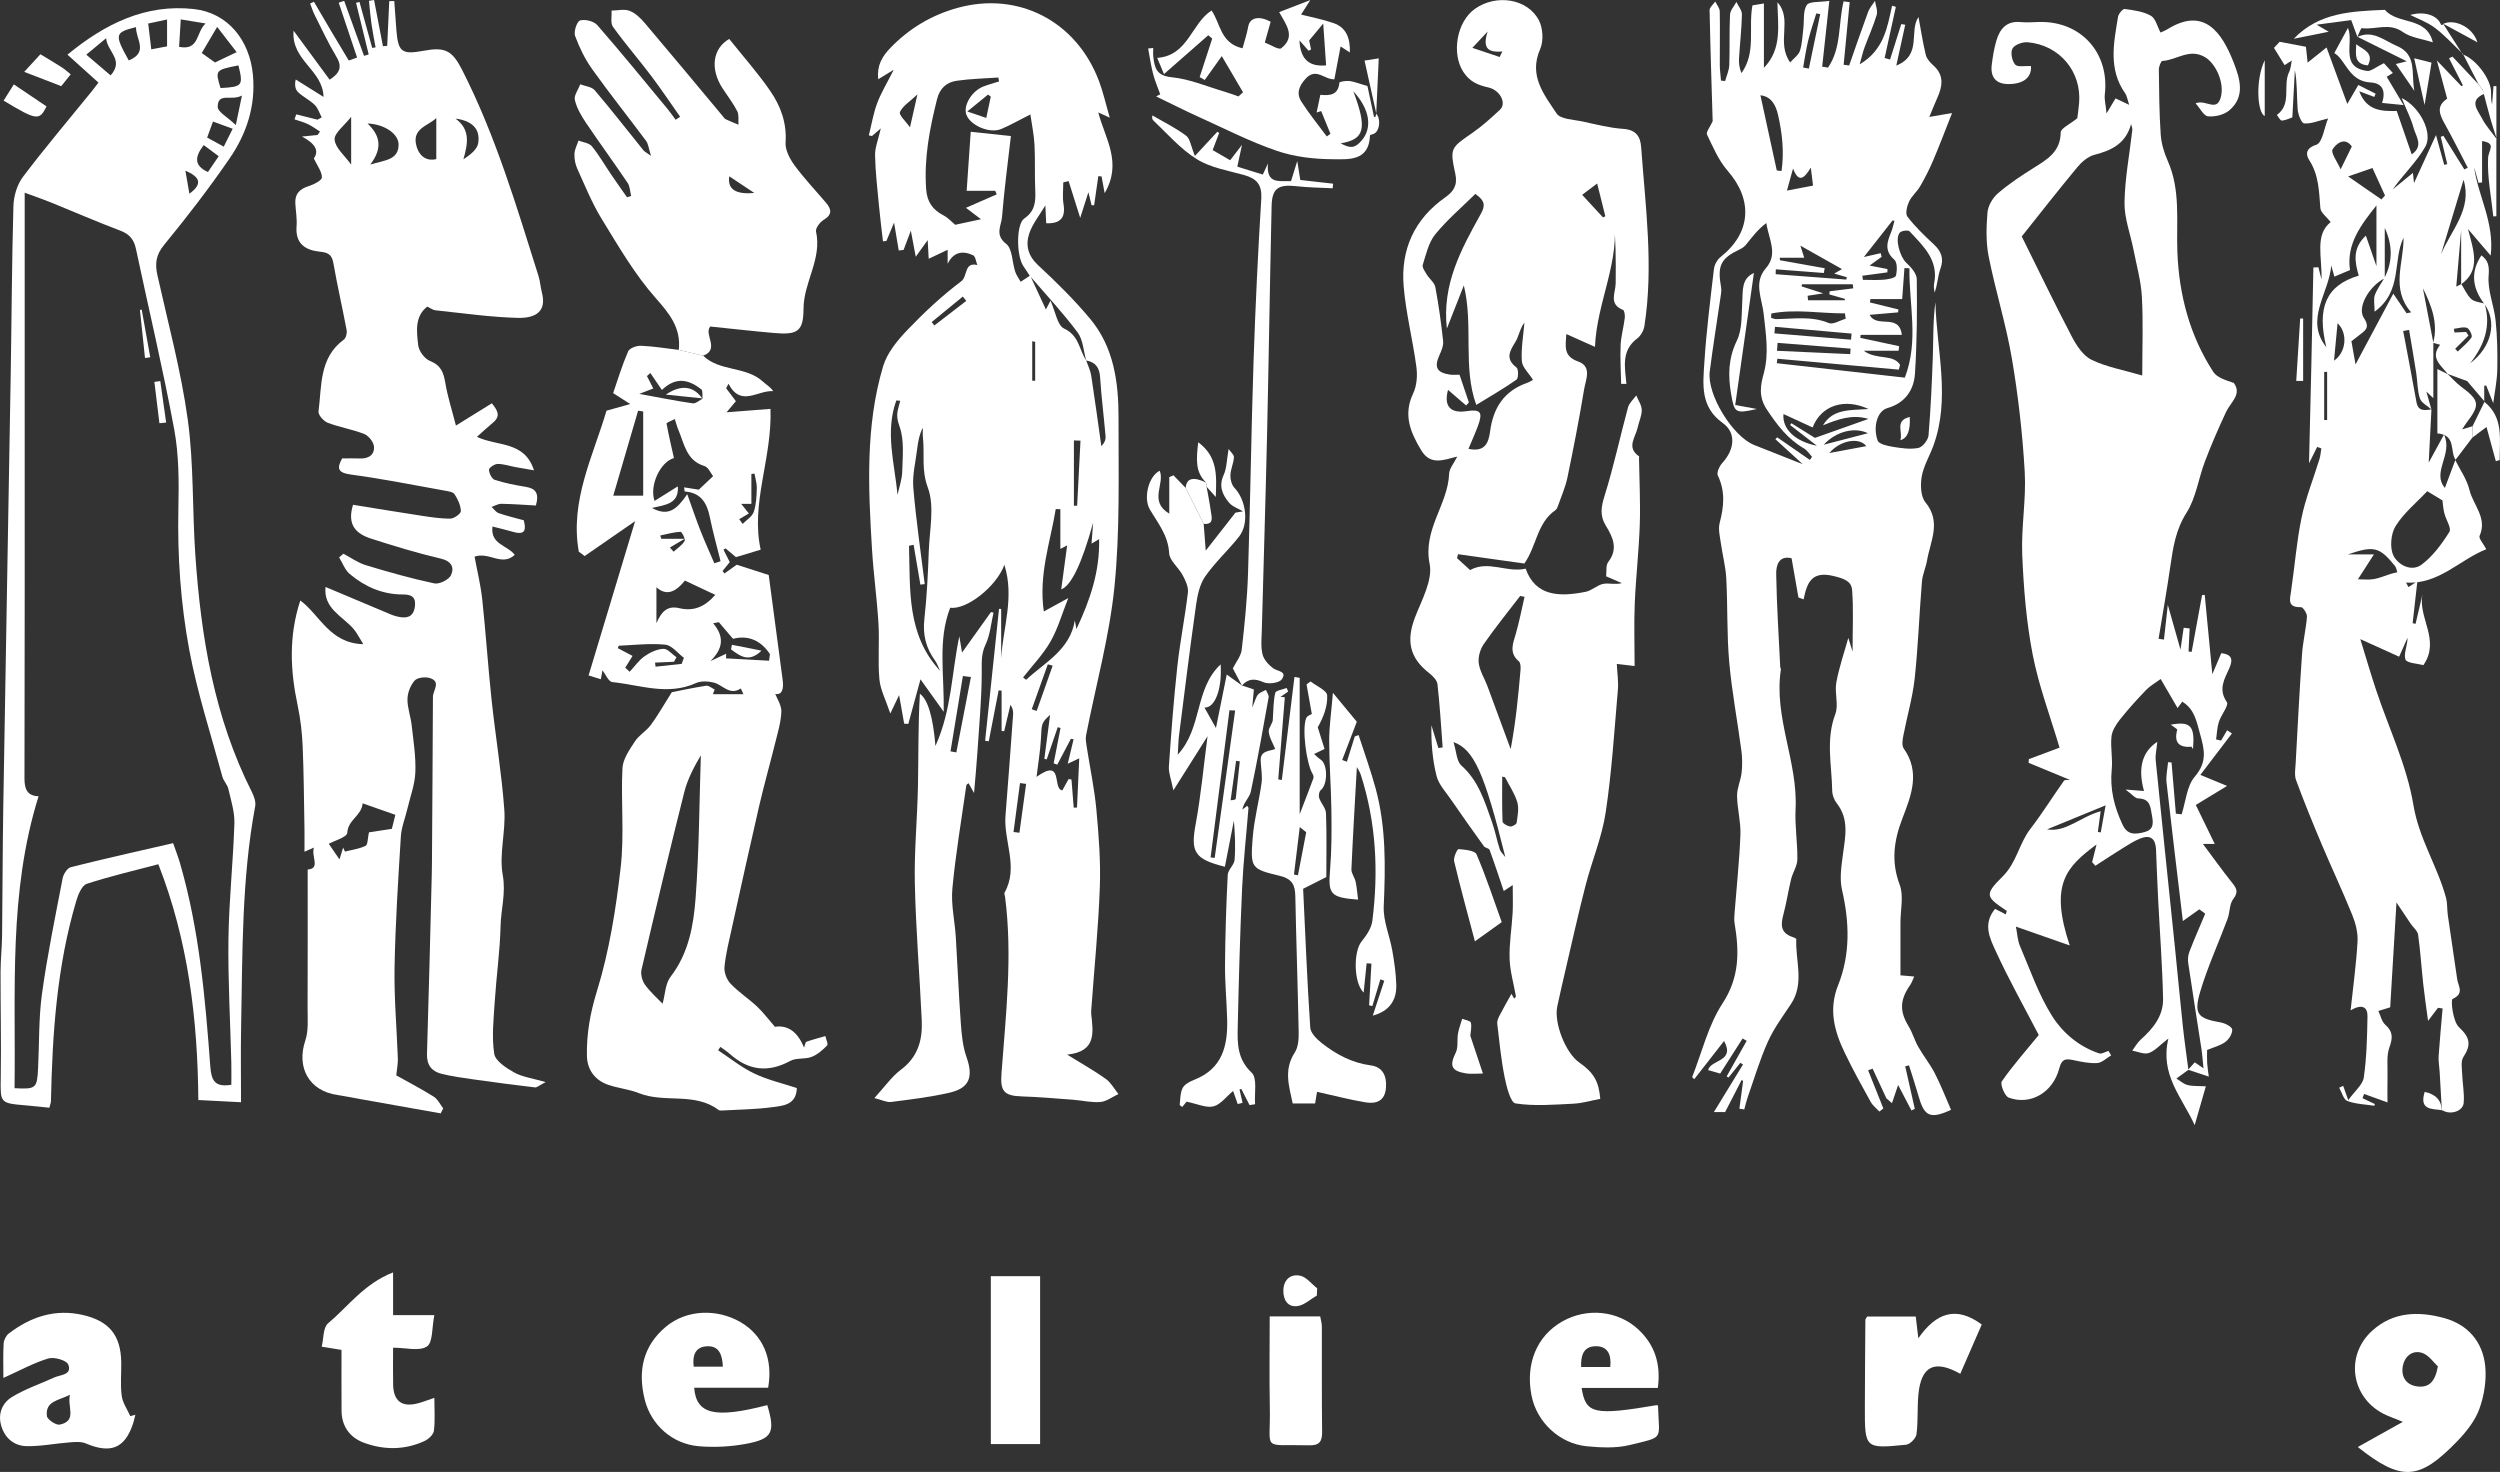 <?xml version="1.0" encoding="UTF-8"?>
<svg xmlns="http://www.w3.org/2000/svg" id="Ebene_1" data-name="Ebene 1" viewBox="0 0 1210.14 712.5">
  <rect x="0" y="0" width="1210.14" height="712.5" fill="#333333" stroke="none"/>
  <defs>
    <style>
      .cls-1 {
        fill: #fff;
      }
    </style>
  </defs>
  <path class="cls-1" d="m191.85,520.56c5.42,3.03,11.92,6.42,18.11,10.29,1.95,1.22,3.08,3.74,4.58,5.66-.41.81-.81,1.62-1.22,2.43-12.83-2.28-25.65-4.55-38.48-6.84-3.86-.69-7.71-1.5-11.59-2.07-13.65-2.01-19.85-13.25-15.46-26.37,1.65-4.92,1.07-10.66,1.1-16.03.1-22.31.04-44.61.04-66.73,6.36-.48,1.61-6.16,3.03-10.64-1.8.8-2.59,1.15-4.58,2.03,0-3.92.06-7.53,0-11.15-.24-13.33-.31-26.67-.88-39.98-.28-6.57-1.05-13.2-2.41-19.64-3.56-16.78-4.43-33.43,1.27-50.86,9.5,7.03,14.19,20.75,30.49,21.16-1.99-3.16-3.12-5.59-4.82-7.52-5.43-6.15-14.53-9.84-13.46-20.18,10.61,4.47,21.1,8.93,31.63,13.31,1.56.65,3.24,1.11,4.91,1.34,4.26.6,6.39-1.38,6.78-5.66.41-4.61-2.35-5.36-5.98-5.36-9.81,0-18.3-3.75-25.62-9.91-2.33-1.96-3.46-5.33-5.14-8.05.7-.59,1.39-1.17,2.09-1.76,3.59,1.88,6.98,4.38,10.79,5.53,10.97,3.33,22.03,6.46,33.23,8.84,2.41.51,7-1.78,8.04-3.98,1.73-3.66.31-6.81-5-8.05-11.4-2.66-22.64-6.09-33.79-9.69-6.9-2.23-11.72-6.45-8.61-16.34,10.64,1.71,21.67,3.56,32.72,5.24,4.78.73,9.62,1.51,14.42,1.45,1.8-.02,5.09-2.41,5.05-3.63-.09-2.78-1.47-5.72-3.04-8.15-.73-1.14-3.05-1.45-4.72-1.75-15.13-2.71-30.22-5.75-45.45-7.79-6.48-.87-6.89-3.06-4.26-7.81,2.95,0,5.81-.09,8.66.02,4.16.17,7.11-1.8,6.74-5.82-.2-2.2-2.61-5.19-4.73-6.03-5.68-2.26-11.88-3.22-17.6-5.41-2-.76-4.73-3.82-4.51-5.48,1.62-12.39.24-25.98,12.27-34.81,1.04-.76,1.61-3.14,1.34-4.57-2.03-10.84-4.53-21.6-6.42-32.47-.7-4.01-2.53-5.1-6.29-5.47-7.21-.7-12.21-3.81-11.52-12.35.29-3.63-.39-7.34-.6-11.01-.28-4.71,2.16-7.07,6.53-8.44,2.44-.77,6.32-2.74,6.33-4.19.02-2.8-2.24-5.63-3.91-9.19q3.99-5.5-5.76-10.58c2.52-.25,5.04-.5,7.57-.76.39-.55.79-1.1,1.18-1.65-1.93-1.22-3.78-2.62-5.83-3.6-2.07-.99-4.34-1.56-6.52-2.32.28-.8.57-1.6.85-2.41,3.43.86,6.86,1.71,10.29,2.57.68-.37,1.36-.73,2.04-1.1-1.09-2.04-1.8-4.48-3.37-6.03-2.42-2.37-5.67-3.9-8.13-6.25-1.31-1.25-1.7-3.47-1.09-6.07,4.07,2.55,8.14,5.09,13.47,8.43-.34-13.17-15.7-17.53-14.51-32.07,6.58,8.94,11.98,16.28,17.46,23.73,4.73-3.03,6.34-6.02,3.28-11.1-3.93-6.51-7.12-13.46-10.55-20.26-.88-1.75-1.46-3.67-2.17-5.51.61-.28,1.23-.57,1.84-.85,5.56,9.48,11.1,18.97,16.81,28.36.13.22,2.13-.7,4.08-1.37-3.02-9.01-5.95-17.77-8.89-26.53.88-.3,1.75-.6,2.63-.9,3.21,8.87,6.42,17.75,9.62,26.62.75-.22,1.5-.44,2.26-.67-2.04-8.33-4.08-16.66-6.12-25,.55-.14,1.11-.28,1.66-.42,2.05,7.42,4.11,14.85,6.16,22.27.54-.1,1.09-.2,1.63-.29-.67-3.79-1.45-7.56-1.99-11.36-.53-3.7-.82-7.43-1.21-11.15.82-.14,1.65-.27,2.47-.41,1.43,7.46,2.87,14.92,4.3,22.38.69-.06,1.38-.12,2.06-.18.33-7.22.66-14.44.99-21.66.81,0,1.62-.01,2.43-.02.34,4.62.66,9.25,1.01,13.87.81,10.75,2.62,12.15,13.11,10.2,10.49-1.95,13.89-.25,18.79,9.37,16.18,31.79,26.26,65.84,36.92,99.67.81,2.56.93,5.33,1.62,7.93,2.29,8.69-2.33,12.54-11.65,12.31-13.34-.33-26.63-2.29-39.93-3.67-1.25-.13-2.41-1.1-3.85-1.8-6.19,4.69-5.2,12-4.44,18.7.32,2.82,3.14,6.63,5.74,7.65,5.33,2.09,6.56,5.65,7.39,10.63,1.1,6.58,3.19,13,5.14,20.63,6.73-4.18,11.83-7.34,17.38-10.79,2.64,3.32,4.57,6.08.46,9.45-2.42,1.98-4.69,4.14-7.69,6.79,10.07,4.76,23.03,1.89,27.64,16.2-3.62-.63-6.3-1.06-8.97-1.56-2.9-.54-5.78-1.55-8.67-1.53-1.48.01-4.17,1.86-4.15,2.83.04,1.72,1.4,4.44,2.8,4.89,4.86,1.57,9.95,2.54,15.01,3.38,4.54.75,6.65,2.81,4.9,9.02-5.32-.29-11-.72-16.69-.82-1.58-.03-3.17.97-4.76,1.5,1.13,1.04,2.09,2.56,3.43,3.02,3.87,1.35,7.89,2.28,12.13,3.45,1.15,4.32.97,7.37-5.05,5.64-3.2-.92-6.44-1.68-10.08-2.62-1.11,8.73,7.24,9.03,10.79,13.72-6.32,5.76-12.38-1.64-19.46.88,1.22,6.65,2.96,13.67,3.73,20.8,1.73,16.11,2.77,32.3,4.5,48.42,1.9,17.78,4.87,35.46,6.17,53.28.77,10.48-2.6,21.46-.76,31.6,1.59,8.78-.87,16.59-1.06,24.81-.28,12.14-2.03,24.24-2.81,36.38-.54,8.44-1.51,17.07-.26,25.31.53,3.5,5.84,6.93,9.7,9.09,3.89,2.18,8.68,2.76,15.2,4.65-3.19,1.65-4.22,2.68-5.12,2.57-9.83-1.16-19.65-2.44-29.45-3.83-5.27-.74-10.57-1.47-15.73-2.73-4.76-1.16-7.31-4.16-7.14-9.61.91-29,1.58-58.01,2.32-87.01.04-1.72.07-3.44.08-5.16.17-26.89.38-53.79.48-80.68.01-3.17,4.19-7.51-1.71-9.19-2.18-.62-5.89-.16-7.18,1.31-1.99,2.29-3.38,5.85-3.44,8.91-.07,4.22,1.57,8.43,2.04,12.7.84,7.55,2.07,15.17,1.78,22.71-.23,5.94-2.46,11.81-3.85,17.69-1.06,4.49-2.89,8.92-3.17,13.45-1.3,21.1-2.67,42.22-3.05,63.35-.26,14.74,1.07,29.5,1.6,44.25.08,2.11-.39,4.23-.76,8Zm-16.32-131.71c-.44,6.02-7.1,7.88-7.43,14.29-.11,2.08-6.33,3.85-8.95,5.31,1.81,2.64,3.52,5.14,5.18,7.55.56-1.81,1.16-3.77,1.77-5.73.29.65.58,1.3.87,1.95,3.37-.86,6.94-1.32,10.01-2.8,1.08-.52.95-3.55,1.61-6.52,2.92-.44,7.13-1.08,11.09-1.69.67-2.69,1.3-5.21,1.69-6.79-4.97-1.75-9.95-3.49-15.84-5.56Zm3.72-309.2c7.39-2.19,13.58-2.26,13.69-9.56.08-5.3-6.83-9.99-15.04-10.32,5.9,5.62,7.59,11.64,1.35,19.88Zm31.94-22.51c-3.86,3.82-12.15,4.99-9.53,13.79,1.55,5.23,5.32,7.11,9.53,6.11v-19.9Zm-41.21-.58c-3.29,4.24-8.24,7.83-8,11.04.3,4,4.87,7.69,8,12.08v-23.12Zm50.52.86c7.28,5.36,5.98,12.04,3.81,19.72,3.26-2.16,6.66-4.75,7.16-7.82,1.21-7.36-3.52-10.95-10.97-11.9Z"></path>
  <path class="cls-1" d="m459.95,294.19c-6.1,15.64-2.83,31.98-3.14,50.36-4.11-5.75-7.07-9.9-11.24-15.72-2.37,8.69-4.13,15.13-5.89,21.57-.67-.03-1.34-.06-2.01-.09-.72-4.06-1.44-8.11-2.45-13.84-1.51,3.16-2.41,5.04-4.26,8.91-2.2-6.63-4.82-11.5-5.28-16.56-.81-8.92.08-17.99-.45-26.95-.71-11.99-2.4-23.92-3.13-35.91-1.79-29.75-3.26-59.61,5.36-88.61,1.92-6.46,6.85-12.49,11.66-17.52,8.13-8.51,16.82-16.64,26.2-23.7,3.16-2.38,1.26-9.42,7.77-7.83-.66-1.63-.89-4.19-2.06-4.74-5-2.33-9.44-1.71-12.32,4.13v-6.77c-3.27,1.55-6.16,2.92-9.17,4.34-.12-2.16-.27-5-.49-9.04-1.96,2.74-3.33,4.65-5.78,8.06-.88-4.66-1.46-7.77-2.37-12.62-1.59,4.22-2.55,6.77-3.52,9.32-.78.09-1.56.17-2.34.26-.67-4.01-1.34-8.02-2.26-13.48-1.5,3.59-2.61,6.25-3.72,8.9-.55.05-1.1.1-1.65.15-.66-5.78-1.41-11.56-1.95-17.36-.76-8.09-1.72-16.2-1.88-24.31-.07-3.77,1.55-7.56,2.78-12.98-2.3,1.98-3.29,2.83-4.28,3.68-.5-.1-1.01-.21-1.51-.31,1.3-5.19,2.16-10.54,4.01-15.52,1.86-5.01,4.71-9.65,8.03-16.24-3.38,2.07-5.21,3.19-7.52,4.6-.67-6.68,1.84-10.99,6.05-15.33,9.1-9.37,19.82-15.73,32.24-19.19,29.6-8.24,57.86,6.46,68.71,35.7,1.96,5.28,3.18,10.83,5.08,17.41-2.19-1.01-3.45-1.58-5.54-2.54,3.25,12.62,11.79,24.24,3.08,39.07-.71-3.85-1.1-5.96-1.48-8.07-.53-.05-1.05-.11-1.58-.16-.68,4.69-1.35,9.38-2.03,14.07-.41.02-.82.04-1.22.05-.41-1.68-.82-3.35-1.56-6.33-1.38,4.31-2.38,7.46-3.96,12.42-2.22-7.03-3.91-12.41-5.61-17.8-.86.2-1.72.39-2.58.59,0,3.49-.46,7.06.1,10.46,1.1,6.63-1.4,9.59-8.37,9.37-.14-2.92-.27-5.75-.41-8.65-2.76,4.67-6.24,8.86-7.83,13.68-1.81,5.49-.62,10.69,4.31,15.25,8.83,8.17,17.45,16.7,25.16,25.91,11.54,13.78,13.82,30.83,13.78,48-.05,27.19.74,54.54-1.95,81.52-2.42,24.26-9.08,48.1-13.76,72.14-.34,1.74.02,3.68.3,5.48,1.57,10.18,3.75,20.3,4.69,30.53,1.15,12.44,2.12,25.01,1.67,37.47-.7,19.53-2.66,39.01-4.08,58.52-.07.98-.19,1.97-.09,2.93.98,8.95,2.6,18.19-11.67,19.63,7.26,4.49,13.22,7.81,18.73,11.76,2.5,1.79,4.11,4.84,6.12,7.32-2.9,1.35-5.73,3.58-8.72,3.85-4.31.38-8.75-.75-13.14-1.08-8.3-.62-16.6-1.36-24.91-1.62-8.83-.27-10.48-2.67-9.84-11.23,2.12-28.38,5.41-56.76,1.74-85.27-.09-.73-.53-1.65-.24-2.17,6.93-12.37-.57-24.88.44-37.31,1.32-16.19,2.47-32.4,3.66-48.6.11-1.56.02-3.13-1.28-4.95-1.01,4.25-2.01,8.5-3.02,12.75-.42-.04-.83-.08-1.25-.12v-19.51c-.48-.05-.95-.1-1.43-.15-1.6,8.23-3.2,16.45-4.79,24.68l-1.76-.25c2.24-21.29,4.48-42.58,6.73-63.87.35.01.7.03,1.04.04v23.91c.89-14.83,6.52-29.56,1.55-45.26-3.87,10.63-18.48,21.95-26.21,20.74Zm65.82-119.72c-1.31-4.58-1.49-10.01-4.16-13.58-7.13-9.55-15.34-18.3-23.11-27.36-1.08-1.62-2.16-3.24-3.23-4.87-3.29-5.02-3.41-20.2.56-22.91,5.17-3.54,5.54-8.1,5.29-13.51-.34-7.36.02-14.76-.36-22.12-.24-4.77-1.26-9.51-2-14.73-5.42,2.74-9.65,5.17-14.1,7.05-5.59,2.36-15.01-1.71-16.89-6.94-1.59-4.45,2.62-11.48,8.3-13.66,2.45-.94,5-1.61,7.51-2.41-.11-.64-.22-1.28-.32-1.91-6.71.48-13.48.61-20.12,1.57-4.85.7-8.19,3.52-9.54,8.86-3.62,14.35-6.37,28.69-5.29,43.64.45,6.19,3.15,9.94,8.41,12.68,2.28,1.19,4.1,3.27,5.64,4.54,3.49-.75,7.23-1.55,12.51-2.69-3.29-2.49-5.64-4.26-7.3-5.52,4.62-2.02,9.76-4.28,14.91-6.53-.25-.57-.5-1.14-.75-1.71h-13.81c.7-10.15,1.36-19.77,1.97-28.58,6.93.74,12.95,1.38,19.44,2.07-1.43,12.52-3.22,25.88-4.31,39.29-.33,4.1-3.62,8.5,2.01,12.89,3.07,2.4,2.88,8.88,4.38,13.45.58,1.76,1.76,3.31,2.65,4.92,1.85-1.22,3.23-2.13,4.59-3.03,2.37,5.11,4.75,10.22,7.63,16.44.63-1.22,1.15-2.22,2.22-4.28,2.4,5.26,3.3,12,6.6,13.52,7.28,3.35,7.25,10.28,10.67,15.41.84,2.46,2.06,4.87,2.45,7.4,1.76,11.36,3.28,22.75,4.89,34.13,1.58-1.64,2.19-3.28,2.05-4.85-.82-9.52-2.04-19.01-2.65-28.55-.3-4.71-2.25-7.28-6.75-8.12Zm3.35,78.57q-8.12,29.53-15.43,32.26c.94-6.93,1.86-13.8,2.87-21.29-1.71.88-2.43,1.25-3.29,1.7v-19.22c-.74-.03-1.49-.05-2.23-.08-2.62,16.03-8.36,31.65-5.78,49.58,4.12-2.26,7.47-4.09,11.84-6.49-3.03,7.62-5.02,14.79-8.6,21.04-3.6,6.28-8.79,11.64-13.28,17.4.49.37.98.75,1.47,1.12,9.15-8.5,21.29-14.47,23.6-28.77.21,1.2.43,2.4.75,4.22,6.66-14.11,11.36-27.91,10.99-43.54-1.7,1.01-2.61,1.55-3.66,2.17.27-3.61.51-6.86.76-10.12Zm-74.07,71.67c-.81-1.68-1.39-3.52-2.47-5.01-4.4-6.03-5.97-12.5-5.13-20.05,1.21-10.97,1.74-22.04,2.14-33.08.38-10.28,2.88-21.57-.48-30.58-3.19-8.55-1.47-16.2-2.36-24.19-.18-1.58-.03-3.2-.03-4.81-1.77,3.54-2.34,6.89-2.75,10.27-.75,6.27-2.4,12.63-1.88,18.8,1.31,15.6,3.61,31.12,5.52,46.67-.7.09-1.4.17-2.1.26-1.09-6.43-2.18-12.85-3.27-19.28-.74.16-1.49.32-2.23.48.64,21.19-1.23,42.92,15.03,60.52Zm51.6,42.85c-.38-.08-.75-.16-1.13-.24.9-6.86,1.79-13.72,2.79-21.3-4.26,3.96-4.04,3.98-4.44,11.63-.3,5.72-1.29,11.4-2.12,18.39,13.31-9.55,7.44,5.92,12.48,6.54.93-1.68,1.98-3.59,3.04-5.49.46.09.93.17,1.39.26.36,4.54.72,9.07,1.08,13.61.53-.02,1.06-.05,1.59-.07.36-7.95.72-15.9,1.08-23.82-1.52.71-3.14,1.47-5.57,2.61,1.1-4.58,1.97-8.21,2.84-11.84-.44-.07-.88-.14-1.32-.2-2.19,4.16-4.39,8.32-6.58,12.49-.58-.21-1.17-.42-1.75-.63,1.11-5.71,2.22-11.41,3.33-17.12-.45-.12-.91-.24-1.36-.37-1.78,5.19-3.56,10.37-5.33,15.56Zm-72.19-128.02c.8-3.75,2.17-7.49,2.27-11.25.18-7.27,1.07-15.06-1.23-21.63-1.11-3.16-1.54-5.38-.88-8.27.33-1.47.77-2.92,1.16-4.38-.63-.06-1.27-.12-1.9-.18-5.54,15.14-.86,30.5.59,45.71Zm85.38,5.27c.52-.01,1.04-.03,1.56-.04.54-10.49,1.08-20.98,1.62-31.47-1.06-.04-2.12-.08-3.19-.12v31.63Zm-23.14,134.64c-.99-.14-1.97-.27-2.96-.41-1.05,7.9-2.09,15.8-3.14,23.7.95.12,1.91.23,2.86.35,1.08-7.88,2.16-15.76,3.24-23.64Zm12.86-57.24c-.79-.21-1.57-.42-2.36-.64-2.59,7.25-5.18,14.5-7.77,21.75.79.27,1.59.54,2.38.82,2.58-7.31,5.16-14.62,7.75-21.93ZM440.49,61.61c1.36-6.02,2.19-9.68,3.6-15.91-3.81,3.61-7.23,5.63-8.47,8.56-.6,1.42,2.92,4.57,4.86,7.34Zm27.76-7.64c4.64,1.58,6.78,2.31,9.16,3.12.83-3.91,1.51-7.11,2.19-10.32-.44-.33-.89-.66-1.33-.99-2.74,2.24-5.48,4.47-10.02,8.18Zm32.83,111.53c-.47-.12-.95-.23-1.42-.35v19.14c.47,0,.95,0,1.42,0v-18.79Zm-33.35-19.85c-.56-.7-1.11-1.4-1.67-2.1-5.03,4.12-10.05,8.24-15.08,12.36.43.55.86,1.09,1.3,1.64,5.15-3.97,10.3-7.94,15.45-11.9Z"></path>
  <path class="cls-1" d="m919.93,472.11c2.46.22,4.38.38,6.65.58-.73,1.58-1.16,2.98-1.96,4.12-5.06,7.26-5.15,12.75-.73,20,1.88,3.09,2.84,6.73,4.64,9.89,2.51,4.4,5.74,8.4,8.05,12.88,2.94,5.73,5.27,11.78,7.84,17.64-9.82,4.54-12.86,3.21-15.46-5.77-1.53-5.28-3.25-10.5-4.89-15.75-.61.15-1.23.3-1.84.45,1.55,6.87,3.09,13.74,4.64,20.61-.54.25-1.09.51-1.63.76-1.81-3.46-3.61-6.92-6.44-12.33-1.37,4.06-2.18,6.43-2.98,8.8-.9-.78-1.8-1.55-2.7-2.33-2.22-4.78-4.44-9.57-6.66-14.35-.73.25-1.46.51-2.19.76,2.46,6.16,4.92,12.32,7.38,18.48-.64.5-1.28,1.01-1.91,1.51-1.42-1.54-3.22-2.88-4.21-4.66-4.35-7.86-8.71-15.73-12.59-23.83-5-10.41-7.9-20.88-3.2-32.65,5.99-14.99,5.52-30.5,1.89-46.21-1.25-5.4-.29-11.47.46-17.13,1.14-8.57,3.07-16.99-2.97-24.72-1.28-1.63-2.2-4.02-2.23-6.08-.19-12.36-3.19-24.71,1.5-37.1,1.71-4.51-.44-10.34.49-15.33,1.39-7.5,3.92-14.79,5.81-21.57.25.81.86,2.76,2.06,6.64,0-11.25.49-20.55-.22-29.74-.33-4.3-3.62-5.53-8.75-6.8-10.45-2.6-13.02,2.57-14.73,11.25-.84-.3-1.68-.61-2.51-.91-1.08-6.22-2.17-12.43-3.32-19.01-6.28-1.47-7.51,3.59-7.44,7.68.25,14.95,1.22,29.88,1.94,44.82.02.48.39.98.32,1.43-3.52,23.1,8.28,44.57,7.12,67.47-.41,8.11.98,16.29.86,24.43-.05,3.18-2.23,6.27-3.02,9.51-1.39,5.68-2.24,11.5-3.75,17.15-1.27,4.77-1.46,8.73,4.09,10.74.78.28,2.17.77,2.16,1.11-.49,10.51,4.09,21.41-2.58,31.46-3.95,5.95-8.27,11.79-11.18,18.25-3.89,8.66-6.59,17.85-9.75,26.83-.68,1.93-1.12,3.95-1.67,5.93-.79-.12-1.57-.23-2.36-.35.6-4.49,1.2-8.97,1.81-13.46-.25-.13-.49-.27-.74-.4-2.56,4.97-5.12,9.93-7.97,15.48h-5.43c4.86-7.95,9.47-15.48,14.07-23.01-.43-.27-.85-.54-1.28-.81-1.9,2.37-3.8,4.74-5.7,7.1-.31-.17-.62-.34-.93-.51,3.23-5.75,6.47-11.5,9.7-17.24-.66-.38-1.32-.76-1.98-1.14-3.67,5.75-7.34,11.5-10.85,16.99-2.11-.61-3.83-1.1-5.83-1.68,1.2-5.21,13.27-3.93,7.71-14.09-4.91,6.28-9.66,12.37-14.44,18.49-.44-.46-1.04-.89-.98-1.06,4.71-11.98,7.77-25.06,14.68-35.62,8.35-12.75,8.09-25.27,5.83-38.85-.31-1.85-.08-3.81.06-5.71.95-12.4,2.31-24.79,2.77-37.2.23-6.22-1.56-12.5-1.63-18.76-.04-3.72,1.8-7.42,2.21-11.2.38-3.51.34-7.15-.12-10.66-1.89-14.32-4.62-28.55-5.89-42.92-1.19-13.42-.7-26.97-1.42-40.44-.31-5.8-1.87-11.53-2.67-17.32-.44-3.16-1.3-6.59-.53-9.52,2.07-7.85,2.8-15.3-.9-22.96-.68-1.4.82-4.6,2.22-6.12,5.85-6.37,6.86-14.51.17-19.29-10.94-7.81-9.59-18.63-8.91-29.18.98-15.19,2.87-30.33,4.66-45.45.24-2.06,1.64-4.51,3.28-5.8,14.69-11.63,15.7-27.57,3.29-41.73-4.34-4.96-7.04-11.44-9.95-17.49-.55-1.15,1.44-3.52,2.75-6.43-.5-16.67-1.12-35.21-1.49-53.75-.03-1.38,1.79-2.79,2.74-4.19.76,1.59,2.15,3.16,2.18,4.77.18,8.62-.02,17.24.02,25.86.01,2.55.38,5.09.58,7.63.66.08,1.33.16,1.99.24.71-2.58,1.93-5.14,2.02-7.74.3-8.12-.04-16.26.36-24.38.1-2.1,2-4.11,3.08-6.17.94,2.02,2.73,4.06,2.68,6.07-.15,7.12-.99,14.23-1.41,21.36-.14,2.31.21,4.65,1.19,7,7.2-9.98,3.27-21.54,5.31-32.78,1.66-.27,3.8-.63,5.56-.92v31.16c8.93-9.22,6.74-20.56,6.54-31.73,7.54,8.3-.78,19.38,6.17,29.1,1.78-2.03,4.08-3.56,4.73-5.62,1.1-3.46,1.2-7.25,1.65-10.91.47-3.83-.23-8.4,1.67-11.24,1.26-1.88,6.21-1.28,10.9-2.01-1.2,11.02-2.33,21.43-3.46,31.84.94.15,1.88.31,2.82.46,6.57-9.48,4.93-21.41,7.55-32.08.98.13,1.96.27,2.94.4-.97,10.1-1.95,20.19-2.92,30.29.89.12,1.78.25,2.67.37,3.04-8.66,5.99-17.34,9.17-25.95.71-1.93,2.21-3.57,3.34-5.34.32,2.27,1.42,4.76.83,6.76-1.6,5.39-3.98,10.56-5.92,15.85-.81,2.21-1.31,4.53-2.32,8.11,11.74-6.96,13.36-17.86,15.68-28.37.61.18,1.21.36,1.82.55-1.81,8.25-3.62,16.5-5.43,24.75.87.25,1.75.5,2.62.75,1.81-5.72,3.62-11.44,5.44-17.16.64.11,1.27.21,1.91.32-1.35,6.15-2.69,12.3-4.33,19.77,12.67-5.12,6.01-16.75,10.76-23.5,1.12,6.03,2.05,12.24,3.52,18.32.46,1.89,2.11,3.71,3.65,5.08,5.46,4.86,4.4,10.27,1.82,15.97-1.23,2.72-2.31,5.51-3.76,8.99,3.93-.68,6.37-1.1,11.02-1.9-3.51,8.85-6.21,16.05-9.23,23.11-1.81,4.25-3.93,8.38-6.25,12.38-1.53,2.63-4.1,4.7-5.36,7.42-1,2.16-1.88,5.82-.78,7.25,3.7,4.81,8.13,9.11,12.61,13.25,3.74,3.45,5.21,6.91,3.35,12.02-1.3,3.58-1.36,7.61-2.82,11.54-.1-1.43-.53-2.92-.25-4.27,2.38-11.42-5.19-18.26-11.82-25.4-.68-.73-3.94-.35-4.75.59-2.52,2.96.09,11.76,3.11,14.57,2.27,2.11,5.06,5.23,5.1,7.93.19,15.25.1,30.53-.88,45.74-.52,8-4.8,14.29-13.39,16.72-4.67,1.32-7.11,8.73-4.67,15.71.59,1.68,4.69,2.59,7.31,3.01,4.09.66,8.43,1.33,12.38.55,2.03-.4,4.74-3.81,4.93-6.04,1.08-12.88,1.66-25.82,2.1-38.74.29-8.6.06-17.21,1.24-25.78.54,23.22,7.42,46.58-1.02,69.57-1.83,4.97-4.71,9.71-5.6,14.81-.7,4.02-.55,9.65,1.77,12.47,7.84,9.53,2.42,18.73.82,28.07-.6,3.5-2.22,6.88-2.5,10.38-1.29,15.62-1.83,31.31-3.51,46.88-1,9.23-3.7,18.28-5.45,27.44-.4,2.08-.9,4.92.12,6.37,8.18,11.56,3.66,22.79-.62,33.92-4.09,10.62-5.56,20.81-1.31,32.07,2.03,5.38.38,12.16.38,18.3,0,8.28,0,16.57,0,25.56Zm-37.49-266.24c4.82-8.17,13.31-7.21,22.05-7.88-11.41-5.32-22.79-2.06-27.08,8.92-4.57-2.1-9.14-4.2-14.11-6.49-.68,7.17,5.6,13.28,16.19,15.35-4.32-3.34-8.65-6.69-12.97-10.03.21-.29.42-.58.62-.87,4.26,2.66,8.53,5.31,11.39,7.1,8.95-3.18,17-6.04,25.9-9.19-7.99-2.43-15,.28-21.99,3.1Zm-9.79,18.84c-4.99-4.56-9.13-8.34-13.27-12.12.3-.3.61-.6.91-.89,5.26,3.65,10.53,7.3,15.79,10.94.35-.51.7-1.02,1.05-1.53-1.29-1.37-2.35-3.15-3.91-4.05-7.86-4.54-12.87-11.18-17.92-18.75-4.39-6.58-2.96-12.25-1.51-17.67,2.61-9.8.93-19.13-.07-28.69-.78-7.4-5.04-15.15,1.05-22.1,6.13-6.99,1.33-14.12.24-21.89-4.1,3.06-6.9,6.82-9.83,10.47-.76.94-1.87,1.72-2.97,2.24-9.33,4.42-11,7.86-9.1,18.46.29,1.6-.08,3.36-.32,5.02-1.72,11.91-3.67,23.79-5.18,35.73-1.4,11.13,11.11,31.41,21.55,35.54,7.25,2.87,14.51,5.74,23.51,9.3Zm47.95-62.6h-19.97c-.04.48-.08.95-.12,1.43,6.26,1.35,12.52,2.69,18.78,4.04-.09.73-.18,1.45-.27,2.18h-16.91c6.39,4.74,14.07,1.35,17.64,6.85-.21.77-.42,1.54-.63,2.31-19.59-1.76-39.18-3.52-58.77-5.28-.09.72-.18,1.44-.27,2.17,20.6,2.32,41.19,4.64,61.96,6.99,6.88-17.82,1.99-35.41,2.23-52.93-.8-.04-1.61-.08-2.41-.12-.36,4.91-.72,9.81-1.1,15h-15.35c-.09.55-.18,1.1-.26,1.65,4.6,1.13,9.2,2.26,13.8,3.39-.06.47-.12.94-.17,1.41-4.38.38-8.77.76-13.76,1.19,3.5,6.79,14.25-1.06,15.58,9.73Zm-28.95-31.84c-7.15-4.03-13.94-7.86-20.17-11.37.36,1.12,1.01,3.18,1.86,5.86h-11.83c.02.4.05.81.07,1.21,7.22,1.29,14.45,2.58,21.67,3.87-.14.77-.28,1.53-.41,2.3-7.75-.59-15.5-1.18-23.25-1.78-.02.79-.05,1.58-.07,2.37,11.39.87,22.78,1.74,34.18,2.6.09-.38.18-.76.27-1.14-1.84-.53-3.67-1.06-6.12-1.76,2.22-1.27,3.58-2.05,3.81-2.18Zm21.99-.02c-.01.53-.03,1.06-.04,1.59-4.04.55-8.08,1.09-12.12,1.64.09.66.17,1.32.26,1.98,3.42,0,6.86.22,10.25-.08,2.05-.19,5.45-.82,5.73-1.92.64-2.44.73-6.46-.77-7.76-4.88-4.25-3.53-8.48-1.58-13.19.74-1.79,1.12-3.74,1.66-5.62-.31-.06-.62-.11-.92-.17-4.6,5.86-9.2,11.72-13.89,17.69,2.83-.65,5.49-1.26,8.16-1.87.15.6.3,1.19.44,1.79-1.71,1.24-3.42,2.48-5.83,4.22,3.66.72,6.15,1.2,8.64,1.69Zm-53.58-47.74c.77.1,1.54.19,2.3.29,1.34-9.08.37-18.25-1.71-27.27-1.03-4.46-3.11-8.82-8.51-9.41,2.71,12.47,5.32,24.43,7.92,36.39Zm-2.63,69.22c-.05.69-.1,1.39-.15,2.08.82.23,1.63.66,2.45.66,8.55-.09,17.09-1.6,25.53,1.91,2.07.86,5.4-1.32,8.16-2.1-.12-.86-.24-1.73-.36-2.59-11.87.08-23.75-2.25-35.62.05Zm3.03,14.23c-.1,1.28-.2,2.57-.29,3.85,11.81.54,23.63,1.07,35.44,1.61.06-.89.11-1.78.17-2.66-11.77-.93-23.55-1.87-35.32-2.8Zm32.5-20.6c.05-.22.1-.45.15-.67-2.53-.72-5.06-1.45-7.6-2.17.05-.51.1-1.02.14-1.52,3.81-.47,7.63-.94,11.44-1.42-.08-.66-.17-1.31-.25-1.97h-24.6c-.05.34-.09.69-.14,1.03,3.29,1.06,6.59,2.11,10.49,3.36-3.02.46-5.31.81-7.6,1.17.07.73.14,1.46.21,2.19h17.76Zm-33.75,12.84c-.1,1.06-.19,2.12-.29,3.18,12.36,1.02,24.72,2.04,37.08,3.05.09-.99.18-1.98.27-2.96-12.35-1.09-24.71-2.18-37.06-3.27Zm13.62-125.52c.92.17,1.84.35,2.76.52,1.83-8.79,3.67-17.57,5.5-26.36-.63-.11-1.26-.23-1.9-.34-1.33,4.4-2.86,8.76-3.95,13.22-1.04,4.26-1.63,8.64-2.42,12.96Zm4.79,57.17c-.31-2.5-.58-4.66-1.08-8.72-3.26,5.45-5.95,7.47-8.6.43-1.15,4.16-1.98,7.16-2.96,10.7,4.63-.88,8.05-1.53,12.64-2.41Zm5.15,125.42c7.75-2.01,14.5-3.76,21.43-5.56-6.35-3.11-15.28-1.02-21.43,5.56Zm20.63.69c-3.27-4.36-12.42-3.05-17.92,3.34,5.91-1.1,11.8-2.2,17.92-3.34Z"></path>
  <path class="cls-1" d="m791.3,322.4c-3.95-.46-6.06-.71-8.68-1.02.21,4.4.88,8.52.52,12.56-1.72,19.8-2.94,39.7-5.9,59.33-1.81,11.98-6.68,23.47-9.73,35.3-3.53,13.73-6.59,27.58-9.82,41.39-1.34,5.71-2.63,11.43-3.87,17.16-1.73,8.01,4,22.56,10.65,27.21,7.07,4.94,9.44,9.17,10.15,17.57-4.39.83-8.68,2.14-13.04,2.35-9.35.46-18.86,1.27-27.99-.14-2.41-.37-4.36-8.17-5.29-12.81-1.69-8.49-2.53-17.16-3.55-25.78-.15-1.23.47-2.68,1.07-3.85,1.89-3.66,3.95-7.24,5.81-10.6.19.34.73,1.3,1.31,2.33.36-.46.89-.85.84-1.14-1.04-6.09-2.87-12.15-3.05-18.26-.22-7.34,1.05-14.71,1.47-22.07.23-4.13.04-8.28.04-13.53-1.75,1.17-2.71,1.81-4.34,2.9-2.27-6.7-4.44-13.34-6.85-19.9-.3-.81-2.15-.94-2.75-1.77-5.46-7.58-10.86-15.2-16.15-22.89-2.47-3.59-5.76-7.09-6.77-11.11-2-7.91-2.67-16.16-2.49-24.56,1.12,3.67,2.24,7.34,3.36,11.02.69-.1,1.39-.2,2.08-.3-.78-10.22-1.36-20.46-2.52-30.63-.23-1.98-2.4-4.09-4.18-5.49-9.27-7.23-11.02-15.53-6.69-26.8,3.25-8.45,8.67-18.07,7.08-25.95-3.35-16.63,8.85-28.58,9.44-43.55.1-2.61,2.35-5.13,3.94-8.37-6.6,1.62-12.91,4.47-17.43-3.01-5.26-8.71-8.84-17.21-3.92-27.55,1.76-3.69,2.13-8.58,1.58-12.71-1.74-13.09-5.08-26.02-6.18-39.14-1.49-17.81,5.19-32.58,20.16-43.08,3.91-2.74,6.02-5.85,4.88-11.19-2.74-12.74-2.38-12.63,8.29-20.04,4.74-3.29,9.06-7.23,13.29-11.17,3.31-3.08.15-9.51-5.73-10.81-5.02-1.11-8.87-2.77-11.95-7.41-5.82-8.76-3.41-24.24,5.53-30.59,10.26-7.3,25.5-5.04,31,5.55,1.98,3.82,2.31,10.05.59,13.95-5.65,12.82,1.92,21.99,7.96,31.11,1.91,2.89,8.35,2.96,12.79,3.94,6.45,1.42,12.93,3.09,19.47,3.53,6.08.41,8.3,3.61,8.67,8.76,2.09,28.88,6.1,57.75,1.57,86.73-.34,2.16-1.78,4.7-3.5,5.99-7.84,5.87-5.91,14.03-5.2,21.97-.85,0-1.69-.01-2.54-.02-.12-6.24-.54-12.49-.26-18.71.2-4.38,1.46-8.71,2-13.09.16-1.33-.13-3.71-.86-4-7.07-2.84-3.58-8.26-3.53-12.93.13-10.82.04-21.65-1.01-32.56,3.49,21.89-8.1,41.27-9.02,63.38-5.09-2.28-9.17-4.1-13.86-6.2-.39,5.94-1.51,10.73,5.68,13.27,6.9,2.44,3.7,8.82,2.93,13.46-2.37,14.32-5.14,28.57-8.09,42.78-.94,4.52-2.86,8.83-4.4,13.21-.32.91-.69,2.05-1.41,2.54-8.94,6.13-9.06,17.33-15.03,25.82-10.51-1.48-21.31-3-32.11-4.52-.16.64-.32,1.27-.48,1.91,2.08,1.9,4.16,3.8,6.33,5.77,8.88-4.9,18.03,1.5,26.88-.7,4.7,13.33,16.13,13.81,29.08,11.22,2.97-.59,5.54-3.27,8.51-3.84,2.71-.52,5.71.51,8.99-.35-2.38-1.03-4.75-2.07-7.61-3.31.28-2.27-.24-5.29,1.02-6.93,4.97-6.43,2.18-12.1-1.18-17.6-3.01-4.94-2.25-9.17-.56-14.56,4.4-14.04,7.46-28.5,11.32-42.72.58-2.12,2.62-3.84,3.99-5.74.94,2.34,2.61,4.67,2.65,7.03.04,2.85-1.39,5.7-2,8.59-1,4.67-5.61,9.58.73,13.89.1.07-.06.47-.06.71.16,10.74.73,21.5.38,32.22-.42,12.74-1.9,25.44-2.43,38.18-.42,9.97-.08,19.98-.08,30.35Zm-80.26-127.61c-.45.49-.9.98-1.36,1.48-2.8-2.42-5.6-4.84-8.75-7.55-2.18,8,1.26,11.45,8.89,10.31,6.86-1.03,8.06.4,5.63,7.02-1.38,3.76-3.05,7.41-4.63,11.22,8.07,1.7,9.75-2.96,10.5-8.62,1.48-11.12,6.69-19.37,17.71-23.25,1.55-.55,2.95-1.51,3.02-1.55-2.02-3.23-5.19-6.05-5.39-9.07-.42-6.16.75-12.43,1.26-18.65-2.3,3.04-2.68,6.64-4.39,9.4-2.8,4.5-4.95,8.19.55,12.35,1,.76.98,5.18,0,5.88-6.07,4.28-12.54,7.98-19.48,12.24-6.65-18.32-1.29-38.46-6.02-57.84-2.65,6.74-5.3,13.49-8.21,20.89-2.42-21.29,6.9-38.38,16.3-55.26,2.36-4.23,2.33-6.48-2.51-9.93-6.52,6.44-13.64,12.48-19.42,19.59-3.22,3.96-4.44,9.65-6.04,14.72-.4,1.26,1.05,3.25,1.95,4.73,1.29,2.11,3.72,3.89,4.14,6.1,1.62,8.63,2.82,17.36,3.77,26.1.23,2.13-.76,4.56-1.7,6.61-2.76,5.99-1.48,8.66,5.05,9.63,1.52.22,3.1.03,4.58.03,1.61,4.76,3.08,9.09,4.54,13.43Zm26.93,94.11c-.71-.14-1.41-.29-2.12-.43-5.92,7.73-12.07,15.3-17.62,23.29-1.73,2.5-2.82,6.26-2.44,9.22.5,3.87,2.84,7.47,4.25,11.25,3.78,10.11,7.48,20.25,11.21,30.38,2.47-13.08,3.68-25.68,4.77-38.3.12-1.4.05-3.47-.81-4.2-4.92-4.16-2.8-8.68-1.43-13.47,1.67-5.83,2.81-11.82,4.18-17.74Zm-9.3,125.98c-10.17-40.96-15.22-52.11-25.1-55.68,1.42,4.51,1.46,9.26,3.83,11.37,8.37,7.44,11.29,17.47,14.79,27.29,1.53,4.29,2.34,8.83,3.75,13.17.46,1.43,1.79,2.58,2.73,3.85Zm-.16-38.66c-.45-.09-.9-.19-1.36-.28,0,7.24-.13,14.48.17,21.71.04.91,2.26,2.19,3.61,2.42.99.16,3.09-1,3.2-1.79.48-3.31,1.22-6.94.32-9.99-1.25-4.24-3.89-8.06-5.94-12.06Zm37.35-281.91c3.71,4.02,6.9,7.47,10.09,10.93.37-.19.75-.38,1.12-.57-1.24-4.97-2.48-9.94-3.95-15.85-3.53,2.67-5.27,3.99-7.27,5.5Zm-45.76-79.04c-3.31,3.54-4.75,5.07-7.39,7.89,5.16,1.73,9.19,3.09,13.21,4.44.44-.89.87-1.78,1.31-2.68-5.81.47-10.11-.57-7.12-9.65Z"></path>
  <path class="cls-1" d="m1059.33,517.83c-1.94,1.41-3.88,2.82-5.82,4.24,1.78,1.09,3.45,2.66,5.38,3.14,2.55.64,5.31.42,8.86.62-1.7,5.93-3.36,11.72-5.4,18.81-6.24-13.67-16.91-24.4-12.73-41.93-4.3,3.31-6.61,6.06-9.52,7.02-2.27.75-5.28-.7-7.96-1.17,1.34-1.79,2.43-3.85,4.06-5.31,6.01-5.35,11.03-11.54,10.85-19.81-.34-15.97-1.56-31.92-2.37-47.87-.41-8.12-.73-16.24-1.04-24.36-.2-5.24-2.73-7.3-7.67-5.32-2.9,1.16-5.59,2.91-8.26,4.56-4.53,2.8-8.97,5.74-13.45,8.63-.52-.58-1.03-1.16-1.55-1.75.65-2.61,1.3-5.23,2.13-8.56-14.58,10.84-22.91,19.18-12.97,48.88-9.17-3.21-16.94-5.92-26.06-9.12.72,3.61.81,6.72,1.95,9.37,4.94,11.52,9.04,23.62,15.69,34.1,5.09,8.02,12.97,14.67,22.63,17.89,1.24.42,3.02-.75,4.54-1.18.43.72.87,1.43,1.3,2.15-2.25,1.31-4.43,3.56-6.75,3.72-3.84.25-7.8-.65-11.64-1.44-3.63-.74-5.52-.64-6.71,3.95-3.07,11.82-14,18.12-24.49,14.22-1.94-.72-4.26-6.52-3.34-7.86,5.25-7.59,11.42-14.53,17.89-22.44-6.92-13.31-14.42-26.64-20.77-40.49-2.8-6.1-6.53-13.18-.38-20.57,1.64.84,3.36,1.73,5.19,2.67.23-.89.55-1.64.42-1.73-10.05-6.73-10.99-7.68-1.97-16.6,6.86-6.79,7.95-15.93,13.42-23.02,5.79-7.51,10.79-15.62,16.3-23.35.45-.63,2.24-.3,2.96-.37-6.51-2.69-13.3-5.5-20.09-8.31.04-.59.08-1.17.12-1.76,5.4-2.03,10.81-4.05,14.86-5.57-4.51-15.25-10.07-29.92-13.01-45.09-3.07-15.82-4.37-32.1-5.05-48.24-.56-13.33,1.97-26.8,1.21-40.1-1.05-18.35-3.13-36.73-6.21-54.86-2.82-16.62-7.94-32.84-11.24-49.4-1.37-6.89-1.17-14.25-.59-21.31.27-3.26,2.48-7.09,5-9.27,5.37-4.64,11.38-8.61,17.41-12.39,6.57-4.12,12.95-7.8,13.04-17.15.02-1.97,4.41-3.9,8.03-6.87.15-1.21.65-4.37.89-7.54,1.18-15.12-9.54-27.91-24.95-29.23-2.45-.21-6.31,1.2-7.32,3.05-1.04,1.91-.24,6.05,1.33,7.77,1.24,1.36,4.88.53,7.64.69.37,5.35-3.42,8.77-11.01,8.73-5.93-.03-8.79-3.31-7.97-9.54.51-3.89,1.12-7.83,2.25-11.58,1.69-5.62,4.93-9.55,11.68-8.89,2.93.28,5.91.05,8.87-.04,20.29-.58,34.31,14.93,31.9,35.15-.26,2.21.39,4.53.84,9.1,2.18-3.64,3.16-5.26,4.36-7.26,2.08.98,3.91,1.84,6.6,3.11-.84-2.5-1.04-4.3-1.95-5.59-8.23-11.7-5.51-24.42-3.44-37.01.24-1.48,2.3-3.92,3.22-3.8,4.32.59,8.96,1.18,12.65,3.26,2.31,1.3,3.13,5.24,4.7,8.15,1.5-.7,2.42-1.02,3.22-1.52,17.66-11.07,26.38,1.1,32.21,16.11,3.01,7.75,5.75,16.49-2.25,23.16-2.53,2.11-6.86,3.11-10.2,2.8-2.06-.19-3.8-3.82-6.01-6.28,4.9-2.11,10.22,4.46,12.2-2.95,1.91-7.14-2.53-16.2-7.36-19.23-7.7-4.83-13.98,1.31-20.93,1.64-.66.03-1.72,2.76-1.7,4.22.12,10.46.19,20.94.9,31.37.29,4.31,1.6,8.74,3.37,12.71,6.37,14.32,4.12,29.36,4.7,44.27.8,20.65,5.98,40.39,17.37,57.94,1.84,2.84,6.14,4.09,9.95,5.37,4.05,5.55-1.52,9.26-3.75,14.04-3.66,7.84-7.13,15.8-10.21,23.89-3.14,8.25-4.3,17.61-8.9,24.84-5.2,8.16-6.52,16.62-7.81,25.58-1.71,11.86-3.81,23.67-5.75,35.5.87.12,1.74.25,2.61.37.61-5.51,1.22-11.02,1.86-16.8,2.08,7.35,4.11,14.5,6.14,21.67.52-3.52,1.03-7.05,1.54-10.58.96.11,1.93.22,2.89.33-.18,3.72-.36,7.44-.53,11.16.5.06,1,.13,1.5.19,1.68-9.17,3.36-18.33,5.05-27.5.43-.04.86-.07,1.28-.11,1.19,12.47,2.39,24.94,3.68,38.39,1.68-3.93,3.01-7.06,4.34-10.17,4.74.55,5.93,2.66,3.92,7.21-2.28,5.17-5.58,10.18-1.23,16.48,1.07,1.55-2.8,6.23-3.88,9.64-.85,2.68-.91,5.61-1.32,8.43.81.18,1.61.37,2.42.55.97-1.66,1.94-3.32,2.91-4.99.78.51,1.55,1.02,2.33,1.54-4.96,6.51-9.91,13.01-15.28,20.07,3.68,1.52,7.6,3.14,12.94,5.34-5.18,3.15-9.42,5.73-15.15,9.21,2.99,6.16,6.15,12.66,9.17,18.88h-5.72c5.14,6.88,9.36,12.8,13.89,18.47,2.19,2.73,3.61,4.6.79,8.18-1.89,2.41-1.58,6.44-2.74,9.56-4.35,11.69-9.61,23.09-13.17,35-3.36,11.23-1.3,13.25,9.85,15.19,2.1.36,5.4,2.06,5.54,3.41.2,1.92-1.54,4.73-3.3,6.02-2.48,1.82-5.73,2.6-8.84,3.9,0,2.03-.11,4.2.03,6.35.14,2.18.51,4.34.79,6.53-3.43-1.13-6.74-2.22-10.01-3.32,1.18-1.3,2.32-2.57,3.21-3.57,1.16.8,2.26,1.55,4.23,2.9-.41-3.95-.57-6.65-.98-9.31-2.12-13.86-4.35-27.7-6.4-41.57-.27-1.8-.1-3.87.55-5.55,2.4-6.21,5.09-12.3,7.67-18.44-.95-.71-1.91-1.41-2.86-2.12-2.96,2.12-5.92,4.23-7.96,5.69-2.53-21.2-5.33-44.1-7.9-67.03-.36-3.23.45-6.58.73-9.88.56.05,1.13.1,1.69.15.7,8.26,1.39,16.51,2.09,24.77.93.11,1.86.22,2.79.33,2-6.17,2.47-13.65,6.35-18.21,6.03-7.08,4.81-12.79,2.58-20.67-1.77-6.27-2.68-12.04-8.63-15.65-.75,1.01-1.49,2.03-2.26,3.08-2.71-4.65-5.17-8.88-8.19-14.05-2.63,1.94-5.16,3.33-7.06,5.31-4.41,4.6-8.7,9.33-12.66,14.32-1.89,2.38-3.79,5.37-4.09,8.25-.55,5.2.65,10.58.13,15.79-.96,9.55,1.19,18.2,5.2,26.76,2.44,5.23,6.12,4.8,10.43,3.73,4.47-1.11,4.63-3.86,3.87-7.88-.81-4.26-.71-8.35-6.72-8.48-1.45-.03-2.86-1.93-6.11-4.29,4.46.35,6.6.52,8.94.7q-4.6-16.59,6.45-23.82c-.33,3.54-1.05,6.33-.78,9.01,3.08,30.75,6.32,61.48,9.48,92.22,1.26,12.2,2.36,24.42,3.67,36.61.75,6.97,1.77,13.9,2.66,20.85Zm-22.36-336.06c0-13.69.5-25.94-.18-38.12-.43-7.65-2.58-15.21-4.06-22.79-1.49-7.62-4.47-15.24-4.35-22.82.18-11.72,2.46-23.41,3.78-35.13.1-.92-.38-1.91-.58-2.86-2.61,9.47-9.4,12.75-17.75,14.88-3.08.78-6.12,3.4-8.25,5.95-9.46,11.41-18.58,23.09-26.94,33.57,7.9,15.92,15.82,32.4,24.29,48.58,2.25,4.3,5.5,9.24,9.58,11.18,7.36,3.51,15.69,4.98,24.46,7.55Zm-20.14,210.91c-.55,4.08-.95,7.05-1.35,10.03.47.07.93.14,1.4.21.8-4.44,1.6-8.88,2.36-13.1-9.91,4.07-19.25,7.9-28.36,11.64,9.12,1.55,16.11-6.06,25.96-8.78Z"></path>
  <path class="cls-1" d="m1188.49,222.72c2.36,4.79,5.65,9.36,6.86,14.42,1.76,7.32,8.79,13.53,4.91,22.26-.52,1.18,1.73,3.59,3.23,6.45-13.26,5.33-22.88,17.07-38.82,16.17.38.72.77,1.44,1.15,2.15.86-.56,1.72-1.12,4.32-2.8-.86,7.63-1.57,13.96-2.29,20.28.47.11.94.21,1.42.32,1.1-4.69,2.2-9.39,3.3-14.08-2.14,11.22,8.87,22.04.46,34.09-2.85-.81-8.07-1-8.66-2.75-.97-2.89,1.04-6.79,1.01-10.51-1.34,3.02-2.68,6.04-4.06,9.16-6.03-2.73-11.52-5.21-18.8-8.51,2.85,9.2,5.15,17.17,7.78,25.03,6.13,18.38,14.79,36.32,17.91,55.18,2.71,16.4,11.64,29.66,15.79,44.98.74,2.72.48,5.69.89,8.52,1.47,10.34,3.05,20.66,4.54,30.99.48,3.29,3.58,6.81-2.23,9.46-1.01.46.11,10.93,3.1,13.7,5.44,5.03,5.93,8.63,2.1,14.45-1.3,1.97-.67,5.35-.58,8.07.16,4.72,1.15,9.48.74,14.13-.36,4.13-6.62,5.97-10.31,3.52l-.24.23c-.36-6.36-.72-12.73-1.1-19.09-.15-2.45-.63-4.91-.47-7.33.52-7.69,1.26-15.36,1.92-23.04-.74-.12-1.49-.23-2.23-.35-1.25,1.64-2.49,3.29-4.81,6.34-.94-7.11-1.76-12.51-2.35-17.93-.86-7.92-1.35-15.89-2.47-23.77-.27-1.91-2.39-3.55-3.61-5.35-2.01-2.97-3.99-5.97-6.86-10.27-1.04,17.35-2.01,33.61-3.04,50.76-.73.22-2.76.85-5.73,1.76,1.09,2.28,1.62,5.14,3.34,6.65,3.82,3.38,3.66,6.41,2,11.01-1.47,4.09-.78,8.99-.9,13.54-.11,4.12-.02,8.25-.02,13.07-4.3-1.55-7.81-2.83-11.32-4.1-.26.68-.52,1.37-.78,2.05,1.99.94,3.99,1.89,5.98,2.83-.08.28-.16.56-.25.84-4.39-.68-8.99-.79-13.06-2.31-1.86-.7-2.67-4.19-3.95-6.42.64-.31,1.29-.61,1.93-.92.53,1.5,1.07,3.01,2.46,6.93,3.18-4.45,7.04-7.49,7.54-11.01,1.38-9.76,1.6-19.71,1.77-29.59.08-4.44-2.55-6.16-8.17-2.88,1.25-11.77,2.76-22.54,3.36-33.36.23-4.23-.95-8.83-2.57-12.82-4.69-11.6-10.04-22.93-14.91-34.46-4.29-10.17-8.45-20.41-12.28-30.76-.88-2.38-.36-5.36-.21-8.04.96-17.64,1.87-35.28,3.09-52.9.42-6.1,1.93-12.12,2.39-18.22.12-1.53-1.93-4.63-2.9-4.6-6.63.21-5.4-3.65-4.79-7.77,1.76-11.86,2.66-23.89,5.09-35.6,2-9.61,5.76-18.85,8.65-28.28.51-1.66.61-3.45.9-5.17-.67-.24-1.34-.49-2.01-.73-1.34,2.68-2.67,5.35-3.94,7.91.37-15.43.75-30.97,1.1-46.52.36-16.08.67-32.17,1.01-48.25.81-.04,1.61-.09,2.42-.13.35,1.38.7,2.75,1.52,5.99.3-11.27-3.37-21.65,4.44-27.84-2.01-2.59-4.8-4.53-4.99-6.7-.69-8.06-.69-16.01-5.4-23.28-1.57-2.43-2.1-5.66,3.41-7.44,2.98-.96,3.89-8.32,5.71-12.74-4.88,1.15-8.35,2.73-11.62,2.38-1.32-.14-2.94-4.43-3.12-6.93-.45-6.25-.15-12.56-1.33-18.89-.4,7.51-.81,15.02-1.23,22.92-1.46.49-3.24,1.45-5.07,1.55-.76.04-1.62-1.75-2.43-2.71,7.51-5.4,2.64-14.39,6.04-21.01.64-1.25.66-2.83,1.21-5.36-1.78,1.13-2.75,1.75-3.5,2.23-1.34-2.17-2.74-4.45-5.14-8.34.19-.21,1.86-2.01,2.73-2.95,4.76.91,8.57,1.63,12.74,2.42.15,1.4.43,4.03.82,7.66,3.74-3,6.34-5.08,9.15-7.34,3.24,8.83,6.34,17.26,10.05,27.35,1.72-2.96,3.32-5.72,5.34-9.19,2.23,1.13,5.3,2.69,8.37,4.24-.22.52-.44,1.03-.66,1.55-2.16-.82-4.33-1.64-7.26-2.75,3.52,9.54,10.98,9.73,18.14,9.54,2.5,7.27,4.86,14.1,7.25,21.03,5.95-4.12,2-8.73.91-12.83-1.18-4.43-3.37-8.59-5.77-14.47,8.98,4.41,15.2,17.01,11.47,23.54-4.19,7.35-10.65,13.4-15.83,20.73,3.12-2.55,6.24-5.11,9.82-8.03.18,1.8.35,3.39.51,4.96,3.48-7.6,6.91-15.1,10.64-23.26,1.46,5.25,2.73,9.84,4,14.44.49-.13.97-.26,1.46-.39-1.05-4.39-2.09-8.79-3.14-13.18.42-.17.85-.35,1.27-.52,3.38,5.43,6.76,10.86,10.15,16.29.55-.27,1.1-.55,1.65-.82-3.76-7.21-7.37-14.5-11.34-21.59-2.47-4.42-3.88-8.38,1.37-11.84-1.49-5.54-2.99-11.1-4.99-18.5,4.68,4.9,8.29,8.67,11.9,12.45.23-.14.46-.28.7-.42-2.23-4.36-4.47-8.73-6.7-13.09.55-.27,1.11-.53,1.66-.8,4.21,4.48,8.42,8.95,12.62,13.43.67.88,1.34,1.75,2,2.63.27.68.79,1.94.78,1.94-7.71,3.23-3.14,7.97-1.14,11.85,1.88,3.64,4.75,6.77,7.18,10.12l-.2-.06v37.35c-.49.03-.99.06-1.48.08-1-9.45-2.97-18.94-2.52-28.32.18-3.82,4.23-7.06-2.92-8.15v20.01c-.57.08-1.15.16-1.72.23-.72-2.58-1.44-5.16-2.16-7.74,1.93,14.1,9.97,27.04,8.05,42.95-3.52-4.12-6.44-7.55-11-12.88,2.93,10.88,6.13,20.03-3.29,26.76-.01-8.34-.01-16.69-.01-26.1-.85,9.78-1.61,18.54-2.36,27.21.73-.36,1.6-.78,2.47-1.21,1.55,2.46,2.72,5.35,4.79,7.24,1.54,1.41,4.26,1.53,6.45,2.22,3.28,10.88-.2,20.25-6.99,28.88,10.46-7.83,13.17-20.18,6.84-28.76-5.58-7.39-6.95-15.18-1.39-23.47,2.91,2.18,3.97,4.53,3.51,9.7-.64,7.15,2.62,14.56,3.38,21.94.81,7.85.97,15.8.8,23.7-.11,5.39-1.26,10.76-1.96,16.22-1-2.51-2.21-5.55-3.41-8.59-.32.05-.63.11-.95.16v7.73s.17-.12.17-.12c-3.23-3.79-6.46-7.59-8.42-9.89-4.02-1.47-6.77-2.47-9.52-3.48l.19.18c-3.11-4.27-8.95-7.82-3.76-14.28-1.12-.31-2.25-.61-3.35-.93,2.47-9.52-.82-18.05-4.99-26.42,1.68,8.8,3.37,17.61,5.05,26.41v26.79c-1.29-1.22-2.17-2.06-3.4-3.22.93,3.26,1.7,5.96,2.46,8.66-1.93-1.75-4.85-3.17-5.56-5.31-1.28-3.87-1.14-8.19-1.78-12.29-1.08-6.98-2.3-13.93-3.46-20.9-.96.18-1.91.36-2.87.54,2.16,11.46,4.39,22.91,6.43,34.39.84,4.73,4.08,3.93,7.26,3.59-.42,8.17-.84,16.34-1.33,25.74,2.3-4.22,4.5-8.26,7.39-13.57,4.54,9.44-6.08,18.16.44,25.81,1.75-4.66,3.43-9.14,5.11-13.62l-.14.15Zm-34.13-88.05c-7.44,3.71-13.56,14.05-10.11,19.24,3.33,5,.26,6.28-2.48,8.51-1.46,1.19-2.98,2.3-3.55,2.74.78,4.4,1.36,7.69,1.99,11.24,5.82-10.89,11.69-21.89,18.28-34.25,2.98,4.4,4.7,6.95,6.43,9.49.74-.15,1.47-.3,2.21-.45-10.04-11.5-3.5-23.96-3.69-36.13-5.37,11.11-.3,25.76-14.01,35.82,0-3.68-.59-6.12.14-8.08,1.09-2.94,3.1-5.55,4.67-8.38,4.05-7.81,3.9-15.86.12-24.1v24.34Zm20.57,103.08c-5.33,5.68-11.44,10.62-15.34,16.93-2.3,3.72-2.89,10.5-1.01,14.28,2.19,4.4,8.66,8.1,13.7,4.29,5.4-4.09,9.73-9.96,13.36-15.78,1.13-1.81-1.71-5.96-2.46-9.1-.58-2.45-.74-5-.89-6.13-2.89-1.76-5.01-3.05-7.37-4.48Zm-48.85-69.7c-4.72-19.2-.07-29.95,15.68-34.62-1.88-6.56-3.23-13.15,3.45-19.37,1.83,5.29,3.45,9.96,5.12,14.8v-29.42c-7.35,9.28-14.68,18.63-12.8,31.28-2.88,1.21-5.31,2.23-7.56,3.18-.51-1.8-1.02-3.6-1.53-5.39-.99,13.43-13.09,26.13-2.36,39.54Zm23.03,100.32c-2.93,4.55-5.19,8.04-7.76,12.04,2.45,0,5.14.33,7.71-.09,2.7-.44,5.28-1.62,7.92-2.44,1.14-.35,2.31-.6,3.46-.89-.38-1.04-.52-2.27-1.18-3.08-7.46-9.2-10.17-9.87-22.76-5.54h12.62Zm-.69-187.04c-3.34,1.15-6.51,2.24-11.8,4.06,6.16,4.26,11.15,7.71,16.13,11.16.58-.64,1.16-1.27,1.73-1.91-1.99-4.36-3.98-8.72-6.07-13.3Zm44.08,5.69c-3.69,12.19-7.32,24.18-10.95,36.17,4.84-11.72,15.31-21.93,10.95-36.17Zm-59.5-5.06c2.42-4.95,3.86-7.89,5.41-11.06-3.44-4.9-7.72-1.24-9.3,1.38-1.01,1.67,2.25,5.91,3.89,9.68Zm-6.54,98c-.48.04-.95.08-1.43.11v23.22c.48.01.95.03,1.43.04v-23.38Zm3.33-5.37c5.9-4.02,6.82-13.26,1.72-18.15-.55,5.76-1.13,11.94-1.72,18.15Zm58.66-5.75c.41.44.82.89,1.23,1.33,2.3-2.25,4.92-4.28,6.7-6.89.52-.76-1-4.14-2.21-4.57-1.85-.65-4.23.23-6.38.46.1.59.2,1.19.3,1.78,1.88-.09,3.75-.17,5.63-.26.39.58.77,1.17,1.16,1.75-2.14,2.13-4.28,4.26-6.43,6.39Z"></path>
  <path class="cls-1" d="m340.39,172.2c8.05,7.77,20.67,4.98,28.87,12.49,1.61,1.48,3.59,2.55,5.01,4.65-7.48-.58-15.62,7.94-21.64-3.58-.38.72-.77,1.44-1.15,2.16,1.57,2.09,3.15,4.19,4.73,6.28-1.73,2.06-3.47,4.13-4.52,5.38,6.77-.53,13.63-1.07,21.26-1.66.9,23.88-9.71,45.61-4.74,68.16-3.85,1.16-7.71,2.32-11.98,3.61-1.36-1.15-3.19-2.7-5.02-4.24-.34.21-.67.42-1.01.62.99,1.97,1.99,3.93,3.04,6.03-1.1,1.36-2.3,2.83-3.49,4.3.31.4.61.79.92,1.19,2.16-1.54,4.33-3.09,5.93-4.23,4.79,1.54,9.25,2.97,15.5,4.98,2.09,15.8,4.39,33.33,6.76,50.85.61,4.54-.45,7.33-3.59,6.71.87,2.34,3.07,5.52,2.95,8.61-.19,5.07-1.75,10.12-2.98,15.11-2.52,10.22-5.41,20.34-7.78,30.59-4.54,19.63-8.85,39.31-13.19,58.98-1.38,6.25-2.96,12.5-3.58,18.83-.26,2.63,1.06,6.14,2.9,8.09,3.85,4.08,8.69,7.21,12.81,11.06,2.92,2.73,5.34,5.99,8.71,9.85,5.88-.85,10.75,1.92,14.1,10.08.54-1.44.65-2.66,1.12-2.83,3.02-1.05,6.12-1.86,9.19-2.76.34,1.56,1.48,3.91.87,4.54-2.18,2.23-4.72,4.47-7.57,5.56-3.2,1.23-7.35.34-10.25,1.92-10.71,5.83-20.23,4.7-29.21-3.3-1.44-1.29-3.1-2.32-4.66-3.48-.36.55-.73,1.1-1.09,1.65,5.78,3.8,11.24,8.26,17.43,11.22,6.47,3.09,13.63,4.74,20.68,7.07-.24,8.32-6.9,8.6-12.46,9.32-7.47.97-15.06,1.06-22.6,1.48-.97.05-2.23.25-2.89-.25-11.58-8.68-26.12-3.13-38.51-8.1-4.75-1.91-10.08-2.35-14.93-4.05-6.44-2.26-10.1-7.37-10.23-14.02-.2-10.65,1.58-20.72,4.85-31.3,5.98-19.33,9.19-39.73,11.5-59.92,1.81-15.82.06-32.01.85-47.99.22-4.44,3.43-8.97,6.02-12.96,1.96-3.03,5.5-5,7.68-7.93,3.31-4.46,6.04-9.34,10.18-15.89,3.6-.71,10.1-2.13,16.66-3.15,1.24-.19,2.73,1.19,4.1,1.85-.29.75-.57,1.49-.86,2.24h14.79c-.52-1.12-.9-1.95-1.28-2.77-5.45,3.65-8.8-1.83-13.18-2.87-2.71-.64-6.12-.83-8.54.27-13.62,6.2-27.04.9-40.46-.48-1.88-.19-3.39-3.97-4.78-5.72-.19,1.03-.5,2.76-.79,4.35-1.8-.56-3.24-1.01-5.93-1.85,7.34-24.33,15.05-49.92,22.52-74.68-7.26,5.02-15.85,10.95-24.43,16.89-.94-.71-1.88-1.42-2.83-2.13-4.39-24.56,6.94-46.27,13.41-68.24,3.77-1.05,6.82-1.9,11.49-3.21-3.46-2.21-5.4-3.45-8.28-5.29,2.26-6.51,4.36-13.53,7.27-20.21.68-1.56,4.12-2.8,6.22-2.71,6.11.26,12.2,1.28,18.29,2,3.94.94,7.88,1.87,11.81,2.81Zm-.33,20.88c-.17-1.59.27-3.97-.61-4.65-5.84-4.53-12.07-6.39-19.05.33-2.06-3.03-3.83-5.62-5.59-8.2-.55.49-1.1.99-1.65,1.48,1.02,1.99,2.04,3.98,3.07,6-2.16.84-4.01,1.55-6.78,2.62,9.39,1.72,17.58,3.39,25.84,4.57,1.52.22,3.32-1.52,4.98-2.35,0,0-.21.21-.21.21Zm-19.33,292.79c1.25-4.53,1.32-9.76,3.87-13.07,8.69-11.28,11.08-24.6,12.09-37.82,1.75-23.06,1.8-46.25,2.56-69.38-3.35,5.69-6.45,11.61-8.04,17.9-7.18,28.56-14,57.21-20.69,85.89-.52,2.23.35,5.4,1.72,7.31,2.55,3.55,5.95,6.5,8.49,9.16Zm7.38-250.46c.59,8.53-5.94,8.94-12.52,10.47,7.93,4.35,12.09.65,17.07-6.68,2.61,7.24,4.4,12.59,6.47,17.84,2.07,5.26,4.42,10.41,6.65,15.61,1.01-.33,2.01-.66,3.02-.99-1.77-7.16-3.77-14.28-5.24-21.51-1.4-6.89-4.47-11.71-12.12-12.24-.09,0-.13-.85-.29-2,2.7.42,5.19.82,7.1,1.12,2.42-2.28,4.45-4.2,6.93-6.53-1.1-1.35-2.28-4.31-4.19-4.9-8.86-2.72-9.74-10.8-12.63-17.55-.64-1.49-1.03-3.09-1.72-5.21-1.71.9-4.07,1.75-3.99,2.16,1,5.61,2.33,11.15,3.58,16.71-6.63,1.89-11.99,13.35-9.39,20.77,3.59-2.25,7.1-4.45,11.29-7.08Zm-31.25,4.51h14.48v-40.75c-.82-.12-1.64-.24-2.46-.36-3.95,13.52-7.91,27.05-12.02,41.11Zm20.89,61.76c2.19-5.13,4.99-8.75,11.01-7.3,6.98,1.67,12.34-.59,17.48-6.44-5.24-2.45-9.97-4.67-14.71-6.9-4.13,5.16-8.72,7.84-13.78,3.22v17.41Zm54.52,18.14c.14-1.06.29-2.13.43-3.19-4.43-6.72-10.64-9.31-17.88-7.41-2.59-3.04-4.72-5.55-6.86-8.05-.92.17-1.83.35-2.75.52,6.05,7.19,4.17,12.86-1.31,18.3,2.54-1.18,5.07-2.37,7.61-3.55-.03.75-.05,1.49-.08,2.24,6.94.38,13.88.76,20.82,1.14Zm-69.6,3.38c.71.66,1.41,1.31,2.12,1.97,2.37-2.54,4.42-5.54,7.2-7.5,2.65-1.86,6.02-3.46,9.14-3.6,2.05-.09,4.22,2.63,6.33,4.09-.41.72-.81,1.45-1.22,2.17-3.06.14-6.11.27-9.17.41.08.66.17,1.31.25,1.97,4.21-.45,8.42-.91,12.63-1.36.37-.98.74-1.95,1.1-2.93-2.99-2.23-5.81-6.04-8.99-6.36-7.4-.75-14.98.18-22.48.5-.19,0-.36.77-.52,1.19,2.32,1.23,4.65,2.45,7.12,3.75-1.34,2.17-2.43,3.94-3.53,5.7Zm55.16-71.89c.55.77,1.1,1.53,1.65,2.3,1.86-1.92,4.6-3.54,5.38-5.82,1.22-3.58,1.35-7.6,1.48-11.44.08-2.36-.73-4.74-1.14-7.12-.5.07-1,.14-1.49.22v14.46h-4.92c1.52,1.9,2.6,3.25,3.71,4.64-1.77,1.04-3.22,1.9-4.67,2.76Zm-26.39,9.48c-3.65,2.16-5.41,3.2-7.18,4.24.6.67,1.21,1.35,1.81,2.02,1.85-1.69,4.13-3.13,5.33-5.19.51-.88-1.35-4.48-2.02-4.44-3.29.16-6.54,1.12-9.8,1.8.18.53.36,1.05.54,1.58h11.32Z"></path>
  <path class="cls-1" d="m116.68,533.54c-7.56-.39-13.86-.71-20.67-1.06-.34-39.34-4.91-77.17-19.36-114.14-12.06,3.19-23.53,5.84-34.66,9.49-2.33.77-4.11,5.05-5.01,8.06-9.43,31.66-11.63,64.27-12.32,97.06-.02.93-.42,1.85-.76,3.25-3.82-.39-7.46-.8-11.1-1.11-12.98-1.1-12.63-1.08-12.43-13.76.27-16.94-.14-33.9-.1-50.84.01-5.88.67-11.75.74-17.63.25-20.79.24-41.59.58-62.37,1.14-69.6,2.42-139.2,3.59-208.8.46-27.33.54-54.68,1.32-82,.14-4.79,1.78-10.33,4.62-14.09,10.68-14.13,22.15-27.66,33.32-41.42,1.06-1.31,2.06-2.68,3.23-4.2-4.91-4.42-9.61-8.66-15.01-13.52C50.92,11.42,70.55,1.81,93.84,4.38c16.56,1.82,27.05,15.23,28.59,31.9,1.39,15.02-3.08,28.47-11.31,40.44-9.89,14.38-20.56,28.27-31.64,41.76-3.99,4.85-4.55,9.04-3.3,14.67,5.19,23.3,11.48,46.47,14.72,70.05,2.96,21.57,2.14,43.64,3.65,65.45,2.74,39.74,9.14,78.68,27.39,114.77,1.04,2.05,1.98,4.72,1.58,6.85-6.59,35.33-6.11,71.09-6.81,106.78-.23,11.77-.04,23.55-.04,36.5Zm-32.88-125.42c1.31,3.78,2.48,6.75,3.36,9.8,9.31,32.13,12.19,65.26,14.64,98.39.52,6.97,2.39,10.06,10.18,8.78,0-3.5.08-7.12-.01-10.74-.5-19.94-1.65-39.88-1.39-59.8.25-18.66,2.28-37.28,2.88-55.94.18-5.55-1.66-11.2-2.92-16.73-.47-2.07-2.32-3.81-2.88-5.88-5.52-20.33-12.12-40.48-15.99-61.13-4.25-22.65-5.82-45.76-5.32-68.97.27-12.72.27-25.73-2.04-38.16-5.41-29.22-12.34-58.16-18.5-87.25-.96-4.52-3.08-7.15-7.55-8.83-11.28-4.25-22.33-9.09-33.5-13.62-3.98-1.61-8.05-3-12.81-4.76,0,32.59,0,63.86,0,95.14,0,62.82.06,125.65-.1,188.47-.01,5.31,1.5,8.36,6.82,8.55-14.61,46.68-10.98,94.14-11.63,141.31,10.44.54,10.91.12,11.4-9.69.6-12.03.25-24.19,1.89-36.08,2.59-18.72,6.42-37.26,9.99-55.83.39-2.04,2.27-4.97,3.98-5.4,16.18-4.07,32.48-7.7,49.49-11.62ZM114.55,25.24c-3.3-4.27-6.08-7.87-9.43-12.22-2.97,5.03-5.23,8.86-7.46,12.64,2.48,1.78,4.43,3.17,6.4,4.58,3.02-1.44,5.86-2.79,10.49-5Zm-61.01,11.25c6.72-7.52-1.68-11.48-2.16-18-3.71,3.08-6.41,5.32-9.61,7.97,4.05,3.45,7.38,6.3,11.77,10.03Zm33.15-13.81c9.95,1.96,8.05-7.06,12.85-11.32-4.88-.8-8.19-1.34-12.04-1.97-.29,4.69-.54,8.77-.81,13.29Zm-24.38,6.56c9.85-3.95,3.3-10.5,3.54-16.11-10.35,2.56-10.54,3.46-3.54,16.11Zm18.56-19.79c-3.56.75-6.07,1.29-9.13,1.94.52,4.34.98,8.23,1.49,12.49,3.04-.57,5.13-.97,7.64-1.44v-12.99Zm25.88,33.17c10.67-.58,11.07-1.12,8.67-10.97-11.25,2.23-11.31,2.3-8.67,10.97Zm10.37,3.62c-5.14,2.84-11.7-1.79-11.74,5.5-.01,2.44,4.71,4.9,8.77,8.8,1.22-5.89,1.88-9.07,2.97-14.3Zm-4.48,16.09c-3.6-1.31-6.42-2.34-9.55-3.49-1.1,3.04-1.9,5.23-2.82,7.76,2.81,1.53,5.12,2.78,8.04,4.37,1.51-3.01,2.75-5.5,4.33-8.65Zm-14.03,7.89c-4.45,5.81-4.7,9.94,2.03,13.06,1.65-2.42,3.24-4.75,5.22-7.65-2.56-1.91-4.79-3.58-7.25-5.41Zm-8.87,12.4c.6,3.48,1.21,6.96,1.94,11.15,7.01-5.06,4.56-8.37-1.94-11.15Z"></path>
  <path class="cls-1" d="m340.39,172.2c-3.94-.94-7.88-1.87-11.81-2.81,1.12-10.64-4.43-17.47-11.28-25.22-10.1-11.43-17.93-24.98-25.98-38.08-4.73-7.69-8.15-16.21-11.9-24.47-.99-2.18-1.44-4.81-1.35-7.2.09-2.15,1.26-4.25,1.96-6.37,2.2.87,5.13,1.14,6.44,2.73,3.43,4.16,6.12,8.92,9.16,13.4,2.58,3.8,5.24,7.53,7.87,11.3.67-.21,1.34-.41,2.01-.62-.54-2.14-.56-4.64-1.72-6.36-6.59-9.78-13.57-19.29-20.15-29.07-2.28-3.39-4.47-7.13-5.38-11.03-.51-2.21,1.66-5.04,2.62-7.59,2.38.92,5.54,1.17,7,2.88,8.1,9.52,15.79,19.41,23.64,29.14.4.5,1.06.79,3.61,2.62-1.18-3.75-1.32-5.81-2.35-7.2-8.64-11.62-17.69-22.94-26.1-34.72-3.5-4.9-6.24-10.52-8.31-16.18-.75-2.06.93-7.02,2.42-7.45,2.43-.69,6.66.34,8.31,2.23,11.62,13.32,22.79,27.04,34.07,40.66,1.37,1.66,2.58,3.45,3.86,5.18.73-.48,1.47-.97,2.2-1.45-4.66-6.61-9.14-13.34-14.01-19.79-6.06-8.01-12.66-15.61-18.51-23.76-1.32-1.83-.5-5.19-.67-7.84,2.93-.04,6.16-.87,8.7.11,2.8,1.08,5.32,3.51,7.34,5.88,12.66,14.91,25.14,29.98,37.68,44.99.47.57.89,1.3,1.51,1.6,2.03.98,4.13,1.79,6.21,2.66-.17-2.22.31-4.76-.63-6.58-2.01-3.92-4.77-7.44-7.17-11.16-6.01-9.31-4.74-19.15,3.3-23.78,6.63,8.31,13.77,16.34,19.83,25.12,5.04,7.3,8.1,15.48,7.45,24.96-.25,3.64,2.06,7.99,4.38,11.15,4.62,6.31,10.06,12.01,15.14,17.99,2.67,3.14,3.27,5.75-1.06,8.34-1.81,1.08-4.07,4.08-3.72,5.67,2.98,13.31-6,24.51-6.05,37.36-.05,11.02-2.92,12.74-14.31,11.74-10.21-.89-20.4-2.06-30.85-3.13-3.22,3.83,4.83,11.04-3.41,14.12Zm12.62-86.85q-1.45,9.32,12.11,8.05c-4.78-3.18-7.95-5.29-12.11-8.05Z"></path>
  <path class="cls-1" d="m582.65,253.6c.34,4.42.67,8.84.99,12.94,4.53-5.79,9.46-12.09,14.38-18.39,1.22-.21,2.44-.41,3.66-.62-2.29-1.37-5.14-2.29-6.76-4.22-3.17-3.79-5.09-7.98-2.6-13.39,1.52-3.3,1.46-7.33,2.39-12.58.96,1.41,2.66,2.76,2.58,4.02-.16,2.9-1.61,5.73-1.71,8.62-.08,2.05.59,4.72,1.95,6.14,5.65,5.96,7.22,17.32,2.24,23.63-5.22,6.61-11.57,12.38-16.37,19.26-2.64,3.78-3.75,8.98-4.42,13.7-3,21.15-5.6,42.36-8.3,63.56-.29,2.29-.3,4.62-.57,9.01,12.06-13.09,7.97-31.69,20.74-43.68.78,12.12-2.8,21.15-7.82,20.91,2.07,3.69,4.05,7.2,5.56,9.89,1.58-7.85,3.27-16.2,5.22-25.88,3.2,2.3,5.27,3.79,7.34,5.28h.02c1.85.62,3.7,1.24,5.77,1.95-.21,2.32-.4,4.43-.79,8.7,1.49-3.45,1.83-5.13,2.81-6.25.93-1.06,2.53-1.53,3.83-2.25.46,1.22,1.49,2.53,1.29,3.63-2.72,15.24-5.41,30.49-8.62,45.63-.59,2.79-3.43,5.1-4.11,8.67.79-.61,1.59-1.21,2.38-1.82.21.38.63.78.6,1.14-1.03,12.91-2.49,25.79-3.08,38.72-1.02,22.58-1.63,45.17-2.13,67.77-.17,7.76-.07,15.14,6.76,21.56,2.83,2.66,1.23,10.03,1.65,15.26-.89.14-1.78.29-2.67.43-1.34-2.62-2.67-5.24-4.01-7.86-.29.11-.57.22-.86.32.49,2.14.99,4.29,1.48,6.43-.78.2-1.57.4-2.35.6-.61-1.72-1.21-3.44-2.23-6.33-3.36,2.78-6.08,6.61-9.53,7.45-3.51.86-7.74-1.21-12.99-2.27.04-.05-1.01,1.24-2.09,2.56-.63-.51-1.28-.82-1.25-1.05.36-2.77.22-5.84,1.46-8.17.97-1.82,3.52-3.13,5.64-3.96,13.61-5.33,16.24-16.54,15.88-29.31-.24-8.81-1.1-17.62-1.03-26.42.11-14.49.58-28.98,1.31-43.45.12-2.47,3.12-4.77,3.32-7.26.5-6.29.17-12.66-.34-19.01-1.44,7.4-2.88,14.8-4.36,22.36-14.98-3.73-16.61-7.3-14.12-20.76,2.52-13.64,3.77-27.51,5.73-42.43-5.44,8.61-10.32,16.35-16.54,26.19-1.05-5.29-2.38-8.48-2.17-11.57,1.11-16.18,2.33-32.36,4.09-48.48,1.31-11.96,3.72-23.8,5.12-35.76.31-2.66-1.2-5.78-2.55-8.33-1.98-3.73-6.35-7.04-6.54-10.7-.45-8.57-5.46-14.5-9.37-21.19-3.22-5.51-.55-16.09,4.8-18.67,2.67,6.39-5.5,14.71,4.63,20.77v-17.67c.68-.29,1.36-.59,2.03-.88,1.96,2.02,3.92,4.05,5.88,6.07,2.91,5.81,5.83,11.62,8.74,17.42Zm15.23,90.33c-.92-.04-1.84-.08-2.76-.12-3.04,23.74-6.08,47.48-9.12,71.22.66.08,1.32.17,1.98.25,3.3-23.78,6.6-47.56,9.9-71.34Zm2.25,24.61c-.6-.08-1.19-.16-1.79-.25-.88,6.36-1.77,12.72-2.65,19.08,1.89-.1,2.43-.4,2.48-.76.69-6.02,1.32-12.05,1.96-18.08Z"></path>
  <path class="cls-1" d="m471.5,383.88c-1.34-2.4-1.99-3.56-2.66-4.76-.43.37-1.02.63-1.07.96-2.36,16.67-5.2,33.29-6.77,50.03-.72,7.7,1.17,15.62,1.66,23.45.87,13.97,1.42,27.95,2.44,41.91.4,5.44.94,11.09,2.73,16.18,3.4,9.63,1.54,15.04-8.32,17.3-9.25,2.12-18.75,3.25-28.19,4.46-2.1.27-4.38-.97-8.08-1.88,4.97-5.41,8.35-10.37,12.9-13.77,8.25-6.18,10.47-14.45,10.04-23.86-1.03-22.12-2.87-44.21-3.35-66.34-.34-15.6,1.21-31.24,1.51-46.87.29-14.95.06-29.9.94-44.86q5.78,4.12,7.53,25.26c7.9-17.52,7.82-35.5,11.56-53.07.33,1.95.65,3.9,1.31,7.86,5.34-7.48,9.66-13.54,13.99-19.59.42.08.84.16,1.26.24-1.21,5.18-1.63,10.75-3.86,15.45-2.22,4.69-1.83,8.94-1.85,13.78-.06,12.97-1.29,25.94-2.14,38.91-.39,5.96-.98,11.91-1.59,19.21Zm-1.52-56.17c-1.3-.16-2.59-.31-3.89-.47-2,12.15-4,24.31-5.99,36.46.94.17,1.88.34,2.82.51,2.35-12.17,4.71-24.33,7.06-36.5Z"></path>
  <path class="cls-1" d="m666.14,55c2.24,2.3,1.84,7.86-.73,9.55-.71.47-2.26.67-2.27,1.04-.44,12.59-10.47,11.52-18.09,11.48-9.03-.05-18.47-1.14-26.95-4.04-12.89-4.41-25.15-10.69-37.61-16.33-7.03-3.18-13.91-6.68-20.86-10.03.66-.34,1.32-.68,1.99-1.02-1.18-3.3-2.6-6.54-3.47-9.92-1.04-4.02-1.61-8.17-2.38-12.26.82-.08,1.64-.17,2.46-.25,0,1.42-.14,2.86.03,4.26.63,5.34,1.51,9.19,8.9,9.91,8.77.86,17.28,4.56,25.88,7.08,2.18.64,4.31,1.46,6.46,2.2.73-.67,1.47-1.33,2.2-2-3.46-5.89-6.92-11.77-10.29-17.52-3.23,4.53-5.74,8.05-8.25,11.57-.82-.47-1.63-.95-2.45-1.42,2.02-6.21,4.04-12.42,6.07-18.62-.63-.54-1.27-1.08-1.9-1.63-6.96,6.11-13.92,12.21-21.46,18.82-1.04-2.5-2.11-5.08-3.26-7.85,15.06-1.12,16.5-16.72,26.31-22.93,4.37,6.26,4.19,15.83,14.98,18.29.83-3.09,2.09-6.74,2.76-10.5.77-4.34,5.08-5.43,10.87-2.36-.85,3.02-1.72,6.06-2.85,10.07,2.77,1.03,6.74,3.69,7.94,2.77,7.33-5.67,2.18-11.7-.98-17.5,4.62-1.79,8.76-3.39,15.07-5.83-2.24,3.52-3.43,5.4-4.46,7.02,4.85,1.24,10.44,2.28,15.75,4.14,6.18,2.17,8.07,7.36,7.86,14.2-1.9-1.23-3.42-2.21-4.49-2.91-.98,5.18-1.98,10.46-3.01,15.89-4.66.32-8.78-5.82-13.81-.38-3.35,3.62-4.69,7.24-2.16,11.2,3.73,5.86,8.17,11.26,12.31,16.86.59-.44,1.18-.87,1.76-1.31-1.5-3.66-2.99-7.32-4.49-10.98-.73.23-1.46.47-2.2.7.6-2.86,1.2-5.72,1.8-8.57,4.77.49,8.67.07,9.23-5.92.04-.43,3.24-.95,4.89-.75,2.25.27,4.41,1.19,8.69,2.44.74,3.49,1.93,9.15,3.15,14.81.03.12.44.15.67.23.15-.59.3-1.19.44-1.78,0,0-.05.1-.05.1Zm-25.63-43.6c-3.12,3.76-4.54,5.47-6.79,8.18.06.3.48,2.34.9,4.38-.4.2-.81.39-1.21.59-1.47-1.67-2.94-3.34-4.4-5.01.46,9.15,4.6,12.86,12.9,12.1-.46-6.64-.91-13.09-1.4-20.23Zm14.58,32.78c6.86,18.26,5.4,23.28-6.14,25.2,4.88,2.69,7.14,2.33,10.41-1.67,4.95-6.04,3.71-14.85-4.27-23.53Z"></path>
  <path class="cls-1" d="m629.12,328.1v66.03c2.48-6.44,4.61-11.88,6.63-17.37.22-.59.01-1.53-.34-2.09-3.03-4.86-5.28-22.03-3.12-27.06.52-1.21,2.45-1.81,2.71-1.99-.91-5.11-1.74-9.73-2.56-14.35.65-.47,1.3-.95,1.95-1.42,2.83,2.24,7.89,4.34,8.03,6.73.31,5.27-1.85,10.69-4.55,15.48,1.12,3.55,2.23,7.1,3.29,10.48-2.21,1.06-3.64,1.74-5.06,2.43,1,.88,1.91,1.92,3.03,2.6,3.66,2.21,3.66,12.17.16,14.94-.79.62-1.1,2.67-.73,3.76.87,2.56,3.21,4.9,3.3,7.39.39,10.33.16,20.67.16,30.88-3.75,1.9-6.78,3.43-11.23,5.68,1.03,21.58,1.94,44.39,3.44,67.17.18,2.66,3.17,5.64,5.6,7.54,6.98,5.47,14.59,9.57,23.72,10.78,5.77.77,7.81,5.17,7.33,10.92-.54,6.41-4.79,7.8-9.85,6.97-7.69-1.27-15.26-3.27-23.5-5.1-.09.53-.47,2.78-.96,5.63h-10.83c-1.61-7.94-4.59-16.08.99-24.63,1.72-2.63,1.96-6.61,1.9-9.95-.41-21.86-1.19-43.72-1.62-65.58-.11-5.56-1.42-8.58-7.75-10.08-13.73-3.25-14.01-3.83-12.89-18.36.69-8.92,3.1-17.69,4.3-26.59.47-3.47-.29-7.1-.43-10.66-.2-5,4.07-4.56,7.02-5.72-1.12-2.85-2.95-5.66-3.12-8.56-.11-1.92,2.15-3.97,1.99-6.02.3-4.23.21-8.55,1.17-12.62.27-1.15,3.6-1.58,5.52-2.34.25.57.49,1.15.73,1.72-1.23.87-2.47,1.74-3.7,2.61.69.05,1.38.1,2.07.15-1.06,13.26-2.12,26.52-3.18,39.77.58.1,1.15.2,1.73.29,2.04-16.63,4.08-33.25,6.12-49.88.84.14,1.68.28,2.53.43Zm-2.78,95.23c.65.12,1.29.23,1.94.35,1.24-6.45,2.48-12.91,4-20.83.2.16-1.31-1.05-3.12-2.51-1,8.17-1.91,15.58-2.81,23Z"></path>
  <path class="cls-1" d="m1141.29,700.43c6.97-3.89,13.71-7.66,21.82-12.18-3.98-1.6-6.04-2.35-8.03-3.25-16.83-7.56-20.44-28.51-6.78-40.88,10.16-9.2,22.45-9.49,34.79-6.11,11.53,3.16,18.69,11.5,19.89,23.22.7,6.81-.49,14.33-2.84,20.79-2.1,5.78-6.37,11.13-10.74,15.65-18.47,19.13-27.02,19.45-48.1,2.77Zm38.79-39.03c-1.95-1.73-4.5-5.65-7.89-6.61-4.91-1.39-8.61,2.27-9.2,7.19-.6,4.95,2.08,8.59,7.37,9.16,5.2.56,8.35-2.03,9.72-9.73Z"></path>
  <path class="cls-1" d="m1.64,666.99c0-5.51-.19-11.1.12-16.66.09-1.69,1.18-3.84,2.51-4.85,10.64-8.11,22.46-12.06,35.89-8.94,12.8,2.97,18.31,9.87,18.53,22.88.09,5.41-.49,10.89.22,16.21.45,3.41,2.71,6.58,4.16,9.86.82-.22,1.64-.45,2.45-.67-.33,1.32-.6,2.66-1.01,3.95-3.96,12.28-10.8,15.09-22.97,9.93-2.3-.98-5.27-.71-7.9-.51-7.02.53-14.03,2.01-21.01,1.81-5.65-.16-10.09-3.67-11.93-9.49-1.89-5.98.29-11.31,5.03-14.24,6.36-3.92,13.65-6.34,20.5-9.48,3.04-1.4,8.8-1.17,6.8-6.3-.79-2.03-6.83-3.77-9.65-2.92-7.14,2.16-13.82,5.87-21.73,9.43Zm32.24,8.16c-5.47,2.78-12.02,2.99-11.19,10.27.19,1.7,4.42,4.56,6.22,4.18,8.68-1.84,3.48-8.7,4.97-14.44Z"></path>
  <path class="cls-1" d="m802.47,671.84h-36.88c1.98,12.63,6.02,13.46,36.64,8.28.12.19.34.37.35.56.45,16.57,3.36,14.64-13.79,18.81-6.53,1.59-13.76,1.24-20.56.6-13.44-1.27-24.46-11.83-26.93-24.75-2.93-15.27,2.66-28.68,14.85-35.64,11.97-6.84,27.12-5.39,37.02,3.95,7.83,7.39,10.87,16.62,9.31,28.19Zm-23.01-10.15c.66-6.14-1.38-10.19-7.22-10.04-5.84.14-7.08,4.63-6.89,10.04h14.11Z"></path>
  <path class="cls-1" d="m371.82,671.74h-35.8c1,12.98,10.16,14.95,35.39,8.42,3.93,13.15,2.52,16.37-10.33,18.75-7.41,1.37-15.21,1.78-22.72,1.16-12.98-1.07-23.22-10.37-26.27-22.57-3.45-13.79-.9-26.06,10.36-35.39,9.89-8.2,24.66-8.77,36.09-2.07,10.77,6.32,15.76,17.8,13.28,31.71Zm-21.92-10.21c-.23-5.59-1.72-10.1-7.61-9.86-5.79.24-7.18,4.52-6.5,9.86h14.11Z"></path>
  <path class="cls-1" d="m210.25,676.66c0,5.78.42,10.92-.22,15.93-.23,1.85-2.63,4.07-4.57,4.96-9.63,4.43-19.72,4.39-29.44.76-6.63-2.48-10.63-7.86-10.69-15.38-.07-9.79-.02-19.59-.02-29.5-3.29-.54-5.65-.92-9.58-1.56.98-4.03.65-9.26,3.03-11.26,9.72-8.15,17.49-19.24,31.52-24.69v20.68h19.97c-1.22,6.02-.66,13.26-3.59,15.17-3.73,2.44-10.28.59-16.38.59,0,6.72-.1,12.33.02,17.93.17,7.96,4.31,11.03,11.99,9,2.33-.62,4.59-1.51,7.94-2.64Z"></path>
  <path class="cls-1" d="m948.89,665c-12.55-7.08-19-3.67-20.29,10.11-.59,6.36-.09,12.84-.91,19.16-.25,1.93-3.11,4.86-5.01,5.05-19.97,2-20.02,1.87-19.98-18.27.03-14.04.14-28.08.25-42.13,0-.42.43-.84.87-1.66h23.51c.36,3.06.7,5.9,1.25,10.54,8.53-12.28,18.25-15.89,30.7-6.66-3.41,7.82-6.8,15.6-10.4,23.86Z"></path>
  <path class="cls-1" d="m601.14,331.81c-1.55-2.93-3.11-5.86-4.38-8.27,1.51-3.06,3.95-5.94,4.31-9.06,1.4-12.22,2.64-24.5,3.04-36.78,1.11-34.17,1.54-68.35,2.67-102.52.87-26.33,2.14-52.65,3.75-78.95.42-6.89-2.26-9.8-8.33-11.5-7.77-2.17-16.21-3.54-22.86-7.67-7.93-4.93-14.32-12.35-21.19-18.89-.75-.71-.31-2.67-.28-2.26,5.14,2.99,11.05,5.89,16.25,9.75,1.99,1.47,2.34,5.14,4.28,9.84,4.22-4.55,7.53-8.12,10.83-11.7.31.18.61.37.92.55-1,2.61-2,5.22-3.17,8.3,2.75,1.6,5.44,3.16,8.48,4.92,1.65-2.14,3.08-4.01,5.74-7.47-1,4.63-1.59,7.36-2.28,10.57,4.1,1.27,7.99,2.48,12.35,3.83.66-1.41,1.32-2.84,2.48-5.35-.89,10.11,5.45,8.37,11.18,8.52.89-2.88,1.73-5.6,3.01-9.73.63,3.93,1.02,6.43,1.46,9.17,5.45.62,10.66,1.21,15.87,1.8-.06.74-.12,1.49-.18,2.23-5.87-.31-11.78-.35-17.61-1.01-8.67-.98-11.75,1.02-11.95,9.52-.84,37.15-1.38,74.32-2.22,111.47-.71,31.26-1.7,62.52-2.52,93.77-.1,3.94-.57,8.03.32,11.77.61,2.56,2.9,5.14,5.12,6.79,2.12,1.57,7.01,1.42,4.22,5.37-1.26,1.79-6.46,2.48-8.85,1.41-4.29-1.92-7.35-1.77-10.43,1.55,0,0-.02.01-.02.01Z"></path>
  <path class="cls-1" d="m479.62,617.74h23.85v81.27h-23.85v-81.27Z"></path>
  <path class="cls-1" d="m656.8,371.33c-.93,16.68-1.92,33.04-2.64,49.42-.09,1.97,1.59,3.96,2.03,6.03.6,2.75.79,5.59,1.2,8.69-13.54-1.02-14.54-2.65-13.56-14.5.79-9.53.76-19.14.64-28.72-.14-11.25-1.06-22.49-1.07-33.73,0-6.93,1.04-13.86,1.81-23.15,4.84,5.86,8.24,9.97,11.56,14-2.33,6.09-4.71,12.3-7.08,18.51.76.28,1.51.57,2.27.85,1.28-4.09,2.56-8.18,3.84-12.26.61-.22,1.23-.43,1.84-.65,2.79,8.66,5.91,17.22,8.28,25.98,5.06,18.7,4.71,37.76,3.88,56.96-.31,7.03,2.89,14.18,4.14,21.34.96,5.52,1.8,11.13,1.94,16.71.2,7.68-3.68,12.75-11.38,14.82,1.88-5.7,3.72-11.29,5.56-16.88-.63-.24-1.26-.47-1.88-.71-1.3,4.32-2.59,8.65-3.89,12.97-.52-.13-1.04-.26-1.56-.38.37-6.73.74-13.46,1.11-20.19-.77-.05-1.55-.09-2.32-.14-.47,4.59-.93,9.18-1.44,14.18-4.93-4.8-4.93-19.91-1.04-24.7,2.35-2.9,4.81-6.49,5.25-10.02,3.02-23.91,1.87-47.59-5.59-70.72-.42-1.3-1.24-2.47-1.89-3.73Z"></path>
  <path class="cls-1" d="m614.61,637.22h24.44c.28,1.62.79,3.22.8,4.83.06,17-.09,34,.13,51,.06,4.7-1.3,6.69-6.24,6.56-23.44-.61-18.64,3.38-19.07-18.04-.29-14.51-.06-29.02-.06-44.34Z"></path>
  <path class="cls-1" d="m726.92,446.36c-4.59,3.29-8.13,5.83-12.98,9.3-3.55-13.44-7.03-26.06-10.06-38.79-.42-1.78,1.51-5.89,2.12-5.84,3.05.23,7.93.67,8.72,2.52,4.61,10.73,8.25,21.87,12.2,32.81Z"></path>
  <path class="cls-1" d="m1188.49,222.72l.14-.15c-2.83-4.13.4-11.98-8.8-12.79v-31.14c1.36.67,3.25,1.61,5.13,2.54l-.19-.18c2.18,2.08,4.18,4.41,6.58,6.2,8.91,6.63,9.27,8.72,2.53,17.51-.53.69-.96,1.44-2.09,3.15,2.49-.76,3.79-1.16,5.08-1.56-.06,1.86-.12,3.72-.18,5.59-2.73,3.61-5.46,7.22-8.19,10.83Z"></path>
  <path class="cls-1" d="m1141.1,17.8c-.89-2.39-1.77-4.78-2.99-8.07-4.55.6-9.79,1.3-16.73,2.22,2.82,1.65,3.77,2.21,5.85,3.42-6.39,1.29-11.66,2.34-16.92,3.4,12.31-12.87,28.25-13.31,44.12-14.01,6.14,7.33,20.2,3.07,23.2,15.72-5.17-1.68-10.65-2.23-14.55-5.01-6.57-4.67-13.28-.96-19.81-1.84-.52-.07-1.43,2.77-2.16,4.26,0,0,0-.09,0-.09Z"></path>
  <path class="cls-1" d="m1129.93,25.69c2.61-4.81,4.53-8.34,6.61-12.18,3.02,7.22-4.14,18.94,9.24,20.82,1.94.27,4.22-1.85,8.16-3.75.45.49,2.39,2.62,4.33,4.74-.88.54-1.75,1.09-2.97,1.85,2.43,4.08,4.95,8.31,8.16,13.7-4.25-.42-7.04-.7-10.42-1.03,1.99-5.99.04-9.64-5.52-9.92-10.63-.52-12.07-11.06-17.58-14.23Z"></path>
  <path class="cls-1" d="m711.71,501.36c2.02,6.04,3.9,11.68,6.11,18.28-3.19,0-5.81.35-8.3-.07-7.09-1.17-7.95-3.76-4.84-10.06,1.28-2.59.54-6.13,1.06-9.17.42-2.44,1.35-4.8,2.05-7.19,1.46.6,3.96.94,4.18,1.85.51,2.03-.11,4.35-.25,6.36Z"></path>
  <path class="cls-1" d="m637.43,627.11c-3.12,1.79-6.09,4.67-9.39,5.11-4.67.62-6.92-2.96-6.82-7.59.11-5.28,3.54-8.05,8.12-7.12,3.03.61,5.51,3.97,8.24,6.1-.05,1.17-.1,2.34-.15,3.5Z"></path>
  <path class="cls-1" d="m1196.68,211.89c.06-1.86.12-3.72.18-5.59,1.95-3.98,3.89-7.96,5.84-11.94,0,0-.17.12-.17.12,9.54,7.62,7.35,18.2,7.47,28.21-.63.18-1.25.36-1.88.54-1.56-5.71-3.11-11.41-4.51-16.55-1.79,1.35-4.36,3.28-6.93,5.21Z"></path>
  <path class="cls-1" d="m11.71,34.8c3.12-3.4,5.38-5.85,7.85-8.54,3.73,2.27,7.08,4.24,10.35,6.33,1.4.89,2.63,2.05,4.32,3.39-1.69,2.11-3.15,3.93-4.59,5.72-5.82-2.24-11.23-4.33-17.93-6.91Z"></path>
  <path class="cls-1" d="m1.76,48.7c1.52-2.42,3.03-4.83,4.93-7.85,5.46,3.68,10.67,7.18,15.83,10.66-3.46,7.02-4.76,6.83-20.76-2.8Z"></path>
  <path class="cls-1" d="m1141.09,17.89c7.49-3.54,12.91,1.73,19.04,4.32,9.97,4.2,6.93,13.08,8.55,21.77-3.44-4.98-6.09-8.83-8.97-13.01.59-.14,1.71-.42,5.29-1.29-9.19-4.58-16.54-8.24-23.89-11.88,0,.02-.02.1-.02.1Z"></path>
  <path class="cls-1" d="m1201.77,43.43c-.67-.88-1.34-1.75-2-2.63-2.52-4.89-5.04-9.78-7.55-14.68,0-.01-.15.21-.15.21,6.59,2.32,13.95,12.31,13.76,18.63-.06,1.88,0,3.76.47,5.65.24-2.98.47-5.96.71-8.94.46.02.92.04,1.39.06,0,8.52,0,17.04,0,25.55,0,0,.2.06.2.06-1-3.17-2.09-6.31-2.99-9.5-1.35-4.78-2.56-9.61-3.83-14.41Z"></path>
  <path class="cls-1" d="m582.65,253.6c-2.91-5.81-5.83-11.62-8.74-17.42q.62-7.1,9.93-2.58c.07.66.15,1.33.22,1.99.71,4.04,1.53,8.07,2.09,12.13.38,2.75,1.57,6.26-3.5,5.88Z"></path>
  <path class="cls-1" d="m584.05,235.59c-.07-.66-.15-1.33-.22-1.99-5.49-5.24-4.67-11.7-3.83-19.53,9.57,7.1,8.88,16.26,8.51,26.5-1.89-2.1-3.17-3.54-4.46-4.97Z"></path>
  <path class="cls-1" d="m1182.58,11.44c3.16,4.95,6.33,9.91,9.49,14.88,0,.01.15-.21.14-.2-4.49-4.25-8.67-8.92-13.57-12.63-3.73-2.83-8.39-4.45-11.93-6.25,6.39-1.89,13.03-.08,14.85,4.63.06.15.44.3.6.25.2-.06.32-.35.48-.54,0,0-.07-.14-.07-.14Z"></path>
  <path class="cls-1" d="m666.19,54.9c-1.83-8.24-3.66-16.47-5.68-25.57,1.49-.23,3.67-.57,6.88-1.08-.42,9.29-.81,17.98-1.22,26.71-.02.03.03-.07.03-.07Z"></path>
  <path class="cls-1" d="m1111.51,184.41c.64-10.09,1.27-20.18,1.91-30.27.48.02.96.05,1.43.07v30.18l-3.34.02Z"></path>
  <path class="cls-1" d="m1177,30.32c-1.13,6.85-2.13,12.96-3.37,20.51-1.74-7.85-3.26-14.69-5.03-22.62,3.77.95,6,1.51,8.4,2.11Z"></path>
  <path class="cls-1" d="m1096.26,56.16c-3.65-1.57-4.58-17.58,0-27.02v27.02Z"></path>
  <path class="cls-1" d="m1182.65,11.58c5.16-2.62,14.26,1.33,16.56,8.9-6.36-3.45-11.48-6.22-16.61-9.01-.01-.02.05.12.05.12Z"></path>
  <path class="cls-1" d="m1182.24,537.41c-4.85-.75-11.38.19-8.55-8.89,5.14,1.16,8.11,3.82,8.3,9.12,0,0,.25-.23.25-.23Z"></path>
  <path class="cls-1" d="m1140.54,21.4c3.24,2.62,8.82,4,5.68,10.24-7.02-.52-5.79-5.75-5.68-10.24Z"></path>
  <path class="cls-1" d="m924.42,201.82q.59,9.92-4.55,11.24c1.4-3.97-2.94-9.41,4.55-11.24Z"></path>
  <path class="cls-1" d="m848.99,132.12c-3.06,21.65-6.05,42.74-9.05,63.92,4.29.79,7.04,1.29,10.5,1.93-10.5,2.39-10.93,1.9-12.5-7.34-1.52-8.94-1.36-17.14,2.81-25.77,2.66-5.51,2.22-12.64,2.61-19.08.33-5.35-.41-10.86,5.62-13.66Z"></path>
  <path class="cls-1" d="m1050.74,350.79c9.71-1.77,11.71.67,10.82,11.52-.16-.05-.42-.05-.47-.15-.1-.21-.12-.69-.13-.69-6.09.49-8.74-1.87-7.08-8.18.11-.42-1.6-1.31-3.13-2.5Z"></path>
  <path class="cls-1" d="m368.61,314.94c-6.1,6.01-10.41,2.61-14.75-.61.14-.74.28-1.48.43-2.21,4.78.94,9.55,1.88,14.33,2.83Z"></path>
  <path class="cls-1" d="m340.27,192.86c-5.39-.55-10.77-1.1-17.96-1.84,7.66-5.24,13.7-3.94,17.75,2.05,0,0,.22-.21.22-.21Z"></path>
  <path class="cls-1" d="m77.17,204.87c-.81-6.67-1.62-13.34-2.44-20.01.95-.13,1.9-.26,2.86-.39.94,6.69,1.89,13.38,2.83,20.07-1.09.11-2.17.22-3.26.33Z"></path>
  <path class="cls-1" d="m70.19,173.3c-.82-7.76-1.64-15.51-2.46-23.27.29-.05.58-.09.87-.14,1.38,7.69,2.75,15.37,4.13,23.06-.85.12-1.69.23-2.54.35Z"></path>
</svg>
